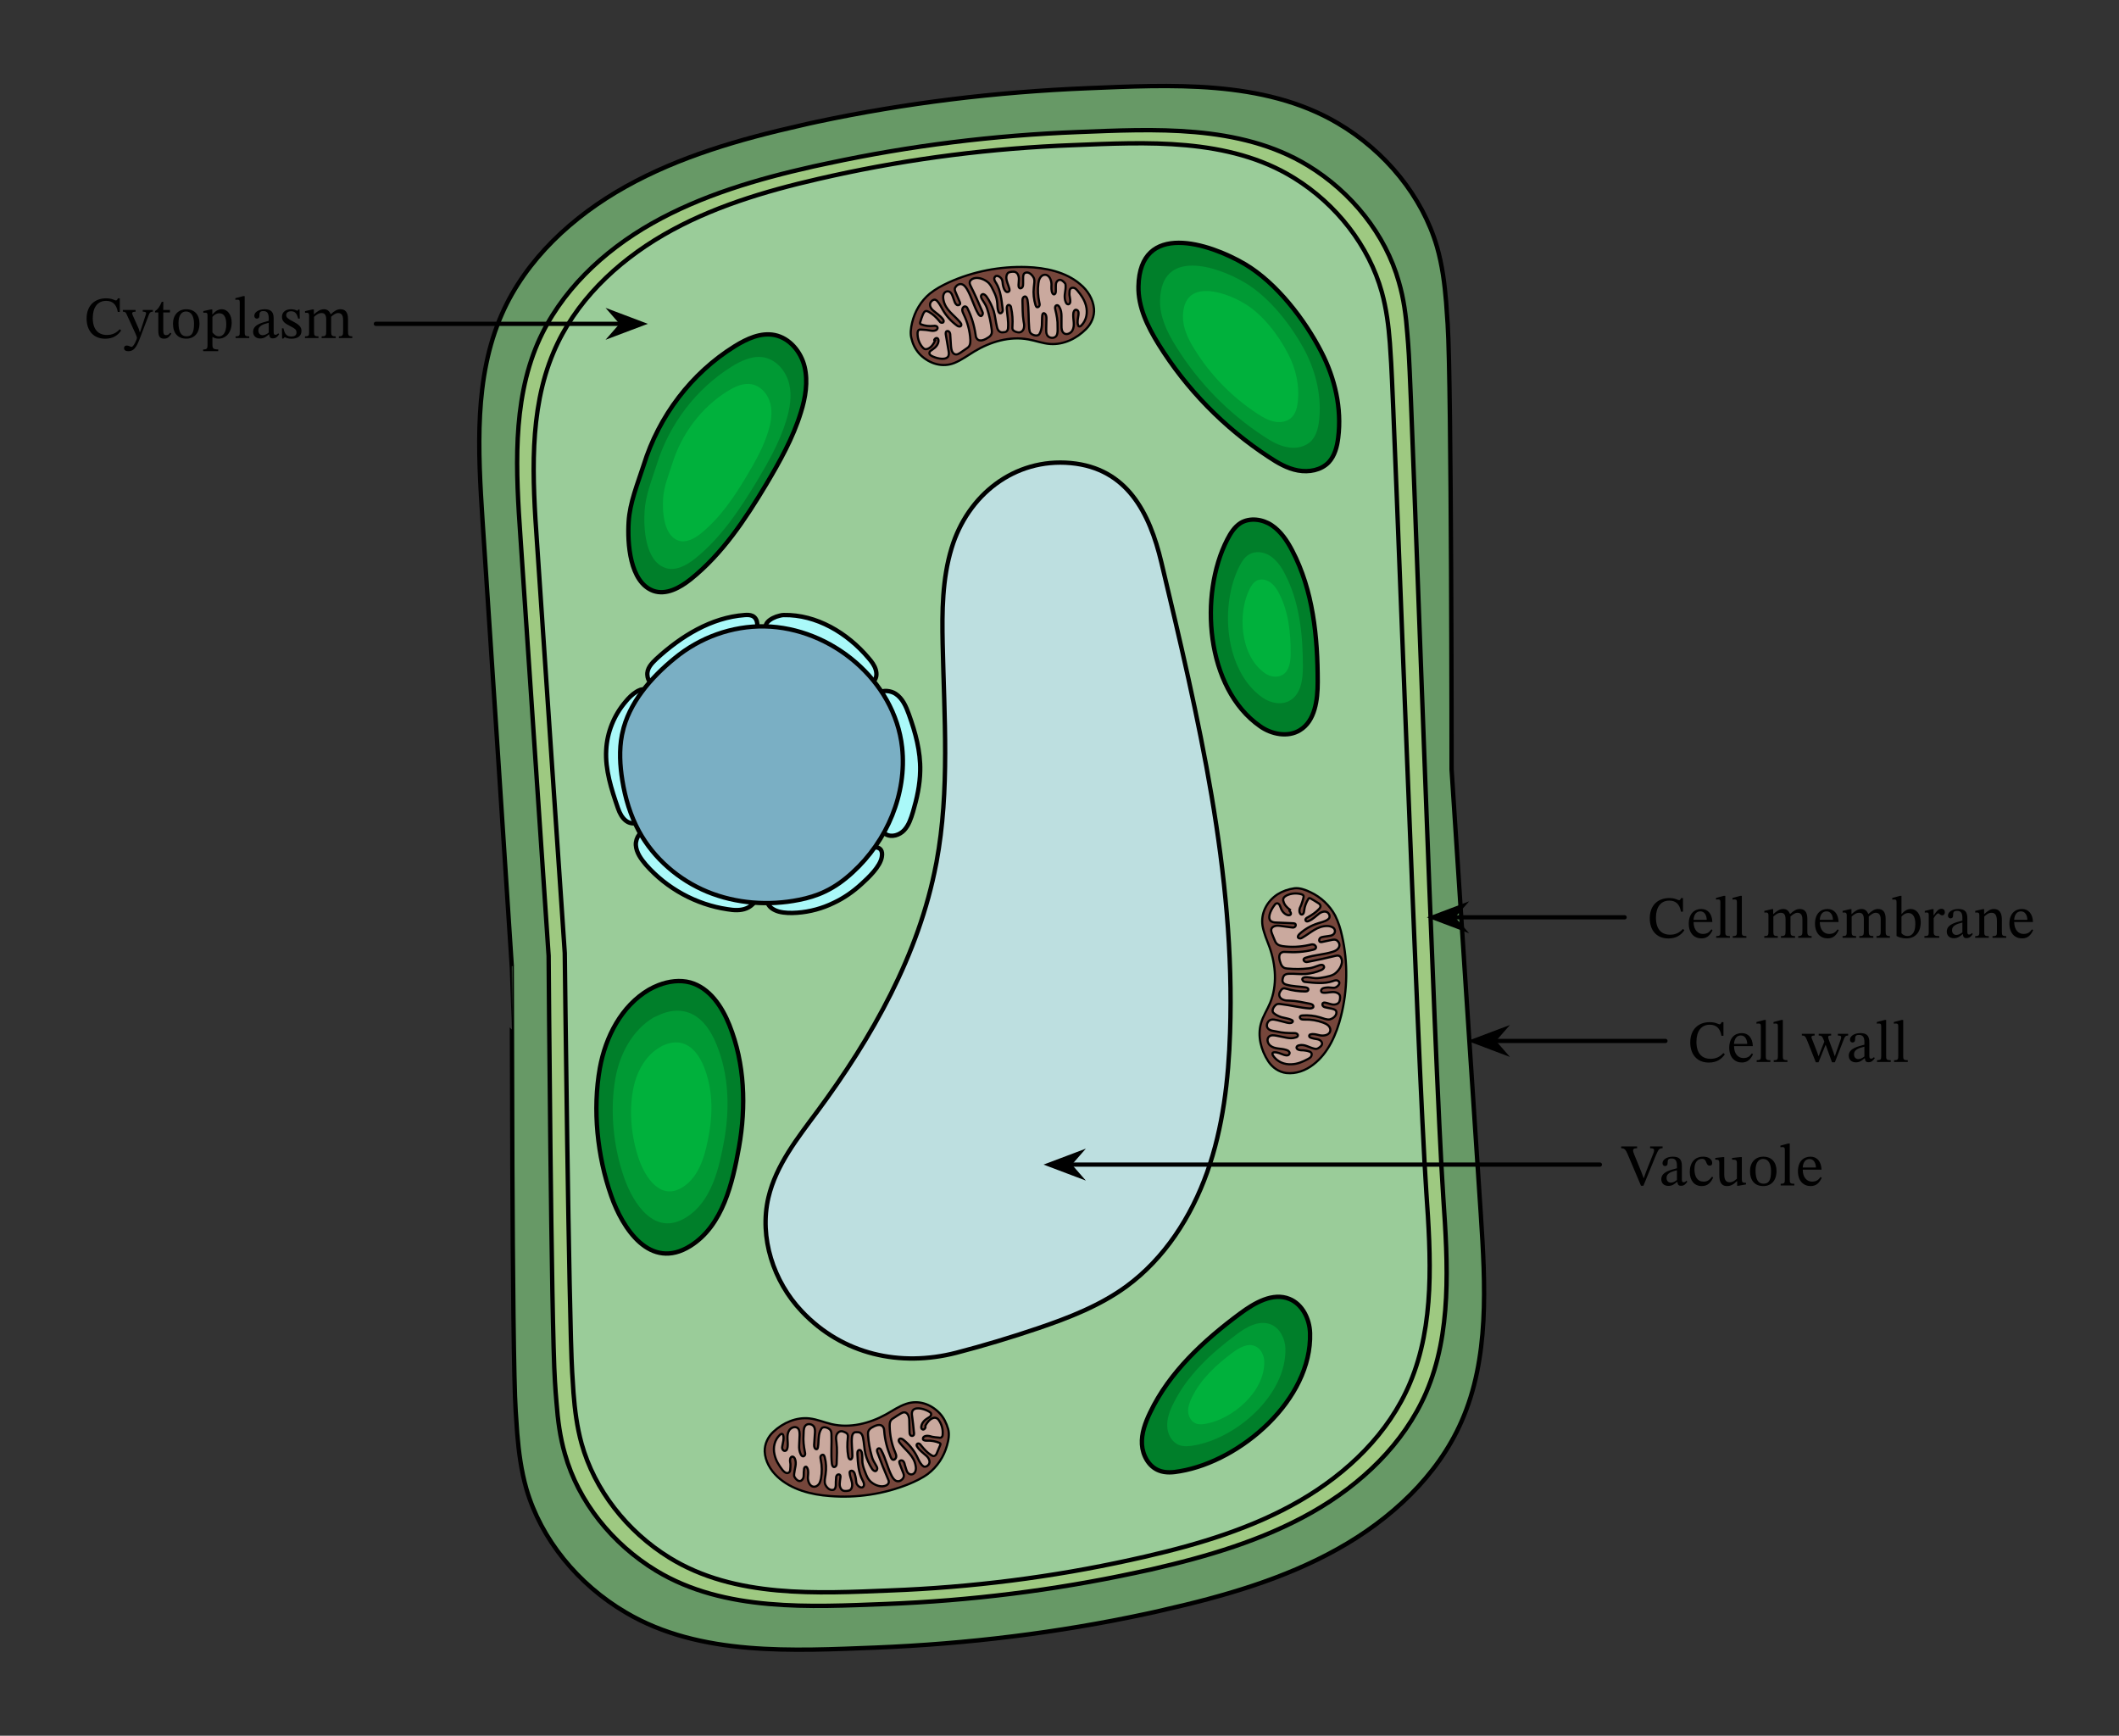 <svg width="530.48" height="434.493" viewBox="0 0 397.86 325.87" class="displayed_equation" xmlns="http://www.w3.org/2000/svg">
  <rect x="0" y="0" width="397.86" height="325.87" fill="#333333" stroke="none"/>
  <defs>
    <clipPath id="svg573184167273tikz_00001a">
      <path d="M 89.531 16 L 279 16 L 279 310 L 89.531 310 Z M 89.531 16" />
    </clipPath>
    <clipPath id="svg573184167273tikz_00001b">
      <path d="M 89.531 15.738 L 279.105 15.738 L 279.105 310.133 L 89.531 310.133 Z M 89.531 15.738" />
    </clipPath>
    <clipPath id="svg573184167273tikz_00001c">
      <path d="M 89.531 15.738 L 279.105 15.738 L 279.105 310.133 L 89.531 310.133 Z M 89.531 15.738" />
    </clipPath>
    <clipPath id="svg573184167273tikz_00001d">
      <path d="M 89.531 15.738 L 279.105 15.738 L 279.105 310.133 L 89.531 310.133 Z M 89.531 15.738" />
    </clipPath>
  </defs>
  <g clip-path="url(#svg573184167273tikz_00001a)">
    <path d="M 96.828 264.953 C 96.91 266.344 97.031 267.738 97.113 269.129 C 97.402 272.609 97.852 276.086 98.836 279.527 C 101.578 288.945 108.496 297.461 117.504 302.742 C 131.465 311.012 149.148 309.906 164.34 309.332 C 181.656 308.637 198.691 306.547 215.23 302.988 C 216.254 302.781 217.277 302.535 218.344 302.289 C 229.766 299.711 241.105 296.438 251.137 290.828 C 261.125 285.258 269.887 277.152 274.391 266.918 C 279.672 255.004 278.895 241.289 278.035 228.023 C 276.234 200.797 274.391 172.914 272.547 144.461 C 272.547 144.461 272.547 71.996 271.812 60.898 C 271.73 59.508 271.605 58.117 271.523 56.727 C 271.238 53.242 270.789 49.766 269.805 46.324 C 267.062 36.906 260.145 28.391 251.137 23.109 C 237.176 14.883 219.488 15.945 204.301 16.559 C 186.98 17.258 169.949 19.344 153.41 22.863 C 152.387 23.07 151.363 23.316 150.297 23.562 C 138.875 26.141 127.535 29.414 117.504 35.023 C 107.516 40.594 98.754 48.699 94.25 58.934 C 88.969 70.848 89.746 84.562 90.605 97.828 C 92.406 125.055 94.25 152.938 96.09 181.391 C 96.133 181.391 96.09 253.855 96.828 264.953 Z M 96.828 264.953" fill="#679966" />
  </g>
  <g clip-path="url(#svg573184167273tikz_00001b)">
    <path d="M 968.281 609.169 C 969.102 595.263 970.312 581.317 971.133 567.411 C 974.023 532.606 978.516 497.841 988.359 463.427 C 1015.781 369.247 1084.961 284.091 1175.039 231.278 C 1314.648 148.583 1491.484 159.637 1643.398 165.38 C 1816.562 172.333 1986.914 193.231 2152.305 228.817 C 2162.539 230.887 2172.773 233.348 2183.438 235.809 C 2297.656 261.591 2411.055 294.325 2511.367 350.419 C 2611.25 406.122 2698.867 487.177 2743.906 589.52 C 2796.719 708.661 2788.945 845.809 2780.352 978.466 C 2762.344 1250.731 2743.906 1529.559 2725.469 1814.091 C 2725.469 1814.091 2725.469 2538.739 2718.125 2649.716 C 2717.305 2663.622 2716.055 2677.528 2715.234 2691.434 C 2712.383 2726.278 2707.891 2761.044 2698.047 2795.458 C 2670.625 2889.637 2601.445 2974.794 2511.367 3027.606 C 2371.758 3109.872 2194.883 3099.247 2043.008 3093.114 C 1869.805 3086.122 1699.492 3065.262 1534.102 3030.067 C 1523.867 3027.997 1513.633 3025.536 1502.969 3023.075 C 1388.75 2997.294 1275.352 2964.559 1175.039 2908.466 C 1075.156 2852.762 987.539 2771.708 942.5 2669.364 C 889.688 2550.223 897.461 2413.075 906.055 2280.419 C 924.062 2008.153 942.5 1729.325 960.898 1444.794 C 961.328 1444.794 960.898 720.145 968.281 609.169 Z M 968.281 609.169" transform="matrix(.1 0 0 -.1 0 325.87)" fill="none" stroke-width="8.188" stroke="#000" stroke-miterlimit="10" />
  </g>
  <path d="M 104.195 259.344 C 104.277 260.652 104.363 261.965 104.484 263.273 C 104.73 266.547 105.141 269.824 106.082 273.02 C 108.578 281.902 114.965 289.887 123.195 294.879 C 136.008 302.66 152.305 301.676 166.266 301.145 C 182.23 300.531 197.91 298.566 213.184 295.289 C 214.125 295.086 215.109 294.879 216.051 294.676 C 226.613 292.262 237.051 289.191 246.305 283.949 C 255.559 278.707 263.582 271.094 267.758 261.473 C 272.59 250.254 271.852 237.359 270.992 224.871 C 269.273 199.281 265.18 76.988 264.523 66.59 C 264.441 65.281 264.359 63.969 264.238 62.66 C 263.992 59.383 263.582 56.109 262.641 52.914 C 260.145 44.031 253.758 36.051 245.527 31.055 C 232.715 23.273 216.418 24.258 202.457 24.789 C 186.488 25.402 170.809 27.367 155.539 30.645 C 154.598 30.848 153.613 31.055 152.672 31.258 C 142.109 33.633 131.668 36.703 122.414 41.945 C 113.164 47.184 105.141 54.801 100.965 64.422 C 96.133 75.641 96.867 88.535 97.73 101.023 C 99.449 126.609 101.207 152.773 103.012 179.465 C 103.012 179.465 103.5 248.902 104.195 259.344 Z M 104.195 259.344" fill="#9ec981" />
  <g clip-path="url(#svg573184167273tikz_00001c)">
    <path d="M 1041.953 665.263 C 1042.773 652.177 1043.633 639.052 1044.844 625.966 C 1047.305 593.231 1051.406 560.458 1060.82 528.505 C 1085.781 439.677 1149.648 359.833 1231.953 309.911 C 1360.078 232.098 1523.047 241.942 1662.656 247.255 C 1822.305 253.387 1979.102 273.036 2131.836 305.809 C 2141.25 307.841 2151.094 309.911 2160.508 311.942 C 2266.133 336.083 2370.508 366.786 2463.047 419.208 C 2555.586 471.63 2635.82 547.763 2677.578 643.973 C 2725.898 756.161 2718.516 885.106 2709.922 1009.989 C 2692.734 1265.888 2651.797 2488.817 2645.234 2592.802 C 2644.414 2605.887 2643.594 2619.012 2642.383 2632.098 C 2639.922 2664.872 2635.82 2697.606 2626.406 2729.559 C 2601.445 2818.387 2537.578 2898.192 2455.273 2948.153 C 2327.148 3025.966 2164.18 3016.122 2024.57 3010.809 C 1864.883 3004.677 1708.086 2985.028 1555.391 2952.255 C 1545.977 2950.223 1536.133 2948.153 1526.719 2946.122 C 1421.094 2922.372 1316.68 2891.669 1224.141 2839.247 C 1131.641 2786.864 1051.406 2710.692 1009.648 2614.481 C 961.328 2502.294 968.672 2373.348 977.305 2248.466 C 994.492 1992.606 1012.07 1730.966 1030.117 1464.052 C 1030.117 1464.052 1035 769.677 1041.953 665.263 Z M 1041.953 665.263" transform="matrix(.1 0 0 -.1 0 325.87)" fill="none" stroke-width="8.188" stroke="#000" stroke-miterlimit="10" />
  </g>
  <path d="M 107.43 257.625 C 107.516 258.891 107.598 260.203 107.676 261.473 C 107.926 264.707 108.332 267.898 109.191 271.012 C 111.605 279.691 117.707 287.512 125.648 292.422 C 137.973 300.078 153.613 299.137 167.082 298.605 C 182.438 298.031 197.543 296.109 212.242 292.875 C 213.145 292.672 214.086 292.465 214.984 292.262 C 225.137 289.926 235.211 286.895 244.094 281.738 C 252.977 276.582 260.758 269.129 264.73 259.672 C 269.395 248.656 268.656 236.008 267.801 223.766 C 266.121 198.668 261.82 78.422 261.207 68.227 C 261.125 66.961 261.043 65.648 260.961 64.379 C 260.715 61.145 260.305 57.949 259.445 54.84 C 257.031 46.16 250.934 38.34 242.988 33.426 C 230.664 25.773 215.023 26.715 201.559 27.246 C 186.203 27.816 171.098 29.742 156.398 32.977 C 155.496 33.184 154.555 33.387 153.652 33.594 C 143.5 35.926 133.43 38.953 124.547 44.113 C 115.66 49.273 107.883 56.727 103.91 66.184 C 99.242 77.195 99.98 89.844 100.84 102.086 C 102.52 127.184 104.277 152.812 106.039 178.934 C 106.039 178.934 106.816 247.43 107.43 257.625 Z M 107.43 257.625" fill="#9acc99" />
  <g clip-path="url(#svg573184167273tikz_00001d)">
    <path d="M 1074.297 682.45 C 1075.156 669.794 1075.977 656.669 1076.758 643.973 C 1079.258 611.63 1083.32 579.716 1091.914 548.583 C 1116.055 461.786 1177.07 383.583 1256.484 334.481 C 1379.727 257.919 1536.133 267.333 1670.82 272.645 C 1824.375 278.387 1975.43 297.606 2122.422 329.95 C 2131.445 331.981 2140.859 334.052 2149.844 336.083 C 2251.367 359.442 2352.109 389.755 2440.938 441.317 C 2529.766 492.88 2607.578 567.411 2647.305 661.981 C 2693.945 772.138 2686.562 898.622 2678.008 1021.044 C 2661.211 1272.02 2618.203 2474.481 2612.07 2576.434 C 2611.25 2589.091 2610.43 2602.216 2609.609 2614.911 C 2607.148 2647.255 2603.047 2679.208 2594.453 2710.302 C 2570.312 2797.098 2509.336 2875.302 2429.883 2924.442 C 2306.641 3000.966 2150.234 2991.552 2015.586 2986.239 C 1862.031 2980.536 1710.977 2961.278 1563.984 2928.934 C 1554.961 2926.864 1545.547 2924.833 1536.523 2922.762 C 1435 2899.442 1334.297 2869.169 1245.469 2817.567 C 1156.602 2765.966 1078.828 2691.434 1039.102 2596.864 C 992.422 2486.747 999.805 2360.262 1008.398 2237.841 C 1025.195 1986.864 1042.773 1730.575 1060.391 1469.364 C 1060.391 1469.364 1068.164 784.403 1074.297 682.45 Z M 1074.297 682.45" transform="matrix(.1 0 0 -.1 0 325.87)" fill="none" stroke-width="8.188" stroke="#000" stroke-miterlimit="10" />
  </g>
  <path d="M 1728.555 2591.981 C 1745.742 2575.575 1769.492 2568.231 1792.031 2577.255 C 1805.117 2582.567 1816.562 2591.161 1828.867 2598.544 C 1859.141 2616.942 1895.625 2627.997 1930.82 2621.434 C 1944.727 2619.012 1958.242 2613.661 1972.148 2612.841 C 1997.148 2611.2 2021.719 2623.114 2039.297 2641.122 C 2049.141 2650.927 2055.273 2664.872 2054.062 2679.208 C 2052.383 2697.216 2042.188 2713.583 2028.242 2725.028 C 2001.211 2748.387 1962.734 2756.161 1927.969 2757.372 C 1877.578 2759.012 1826.836 2749.208 1780.977 2728.309 C 1768.672 2722.567 1756.406 2716.005 1745.742 2707.411 C 1728.984 2693.505 1717.5 2673.856 1712.578 2652.958 C 1710.156 2642.723 1708.516 2631.708 1711.758 2621.864 C 1714.648 2609.989 1720.391 2600.145 1728.555 2591.981 Z M 1728.555 2591.981" transform="matrix(.1 0 0 -.1 0 325.87)" fill="#76463b" stroke-width="4.094" stroke="#000" stroke-miterlimit="10" />
  <path d="M 1754.336 2621.044 C 1754.766 2621.434 1755.156 2622.255 1755.586 2622.684 C 1756.797 2623.895 1758.438 2624.325 1759.688 2623.895 C 1761.719 2623.114 1762.148 2620.614 1762.148 2618.583 C 1761.719 2612.059 1756.797 2606.317 1751.055 2602.645 C 1749.453 2601.395 1747.812 2600.575 1746.562 2599.325 C 1745.352 2598.114 1744.531 2595.653 1745.352 2594.012 C 1746.172 2592.372 1747.812 2591.161 1749.453 2590.341 C 1756.406 2586.669 1772.773 2581.747 1779.336 2588.309 C 1782.188 2591.161 1781.797 2596.083 1780.977 2600.145 C 1779.336 2609.989 1777.695 2619.403 1776.055 2629.247 C 1775.625 2630.887 1775.234 2634.559 1776.484 2636.2 C 1778.086 2637.841 1780.977 2637.411 1782.188 2635.77 C 1783.828 2634.169 1784.258 2631.278 1784.258 2628.817 C 1784.648 2622.684 1785.078 2616.552 1785.469 2609.989 C 1785.898 2605.497 1786.289 2600.575 1788.711 2596.864 C 1792.812 2591.552 1797.773 2592.802 1802.656 2596.083 C 1806.758 2598.934 1810.43 2601.395 1814.531 2604.247 C 1816.562 2605.497 1818.633 2607.137 1819.844 2609.169 C 1821.914 2612.45 1821.914 2616.552 1821.914 2620.614 C 1821.094 2637.411 1816.562 2653.778 1809.219 2668.934 C 1808.008 2671.825 1806.367 2674.677 1806.758 2677.958 C 1807.148 2681.239 1810.039 2684.091 1812.891 2683.27 C 1814.961 2682.88 1816.172 2680.809 1816.992 2678.778 C 1824.375 2663.622 1829.297 2647.255 1831.719 2630.458 C 1832.148 2627.997 1832.148 2625.536 1833.789 2623.505 C 1839.102 2615.302 1850.156 2621.434 1856.289 2625.536 C 1858.75 2627.177 1861.211 2629.637 1862.031 2632.919 C 1862.422 2634.95 1862.422 2637.411 1862.031 2639.872 C 1860.391 2653.387 1857.539 2666.473 1853.438 2679.208 C 1851.406 2685.341 1848.125 2690.223 1844.414 2695.966 C 1843.203 2697.606 1842.383 2699.247 1841.953 2701.278 C 1841.562 2703.348 1842.383 2705.38 1844.414 2706.2 C 1847.305 2707.411 1850.156 2704.559 1852.188 2702.098 C 1857.969 2693.934 1862.422 2684.481 1865.703 2675.106 C 1868.594 2665.262 1869.375 2655.028 1871.875 2644.794 C 1872.656 2641.122 1874.297 2637.411 1877.578 2635.77 C 1879.648 2634.559 1882.109 2634.559 1884.531 2634.95 C 1886.172 2634.95 1888.242 2635.38 1889.453 2636.2 C 1891.914 2637.841 1892.734 2641.122 1892.734 2643.973 C 1893.555 2655.848 1891.094 2667.723 1890.273 2679.598 C 1890.273 2682.45 1890.664 2685.731 1893.555 2686.122 C 1894.766 2686.552 1896.445 2685.341 1897.227 2684.481 C 1898.047 2683.27 1898.477 2682.059 1898.477 2680.809 C 1900.938 2669.364 1901.719 2657.88 1900.938 2646.434 C 1900.938 2644.364 1900.508 2642.333 1901.328 2640.302 C 1902.969 2637.02 1906.641 2635.77 1910.352 2634.95 C 1916.914 2633.348 1921.797 2637.841 1922.617 2643.973 C 1923.438 2648.075 1922.617 2651.747 1921.797 2655.848 C 1919.766 2668.544 1920.156 2681.239 1919.766 2693.934 C 1919.766 2695.536 1919.766 2697.606 1920.586 2699.247 C 1921.406 2700.887 1923.047 2702.098 1924.688 2702.098 C 1927.539 2701.708 1928.359 2698.427 1929.18 2695.966 C 1932.031 2677.958 1930.82 2659.52 1932.461 2641.512 C 1932.852 2638.231 1933.281 2634.95 1935.312 2632.919 C 1938.984 2629.247 1948.438 2626.356 1951.68 2631.708 C 1954.57 2636.591 1955.781 2642.333 1956.211 2648.075 C 1956.602 2654.637 1956.211 2660.77 1956.992 2667.294 C 1957.422 2668.544 1957.812 2670.184 1959.062 2670.575 C 1959.883 2671.005 1961.094 2670.575 1961.914 2669.755 C 1964.805 2667.294 1964.805 2663.192 1964.805 2659.911 C 1964.805 2653.778 1964.375 2648.075 1964.375 2641.903 C 1964.375 2637.841 1963.984 2633.348 1966.016 2629.637 C 1969.297 2623.505 1979.531 2622.255 1983.633 2628.427 C 1986.484 2633.348 1985.664 2639.872 1985.664 2645.614 C 1986.094 2656.239 1984.023 2666.903 1981.562 2677.137 C 1981.172 2678.778 1980.781 2680.419 1981.172 2682.45 C 1981.562 2684.091 1982.812 2685.731 1984.844 2685.731 C 1986.484 2685.731 1988.125 2684.091 1988.945 2682.45 C 1992.227 2677.137 1993.047 2671.005 1993.047 2665.262 C 1993.047 2659.13 1993.047 2652.567 1993.047 2646.434 C 1993.047 2641.903 1993.438 2636.591 1997.148 2633.348 C 2002.031 2629.247 2010.234 2632.489 2013.516 2638.231 C 2018.828 2648.075 2014.336 2659.13 2015.156 2669.364 C 2015.156 2671.005 2015.586 2672.645 2016.367 2674.247 C 2017.188 2675.927 2018.438 2677.137 2020.078 2677.137 C 2022.109 2677.137 2024.141 2675.497 2024.57 2673.856 C 2025.391 2671.825 2024.961 2669.755 2024.961 2667.723 C 2024.141 2661.161 2022.109 2654.637 2024.141 2648.466 C 2024.57 2647.645 2024.961 2646.825 2025.391 2646.005 C 2027.031 2645.184 2029.062 2646.434 2030.312 2647.645 C 2040.117 2657.489 2042.578 2671.825 2038.906 2685.341 C 2036.055 2695.966 2029.883 2704.989 2022.93 2713.153 C 2021.289 2715.223 2019.258 2717.255 2016.797 2718.075 C 2014.336 2718.895 2011.055 2718.505 2009.414 2716.005 C 2008.594 2714.794 2008.203 2713.583 2008.203 2711.942 C 2007.773 2708.231 2007.773 2704.989 2008.594 2701.278 C 2009.023 2698.036 2009.805 2694.716 2009.414 2691.434 C 2009.023 2689.403 2007.773 2687.372 2005.742 2687.372 C 2003.672 2687.372 2002.031 2689.012 2001.211 2691.044 C 1999.18 2695.536 1998.789 2700.497 1999.18 2705.38 C 1999.609 2710.302 2000.82 2715.223 2000.82 2720.106 C 2000.82 2721.786 2000.82 2723.817 2000.43 2725.458 C 2000 2726.669 1998.789 2727.919 1997.539 2729.13 C 1995.508 2731.161 1992.617 2733.622 1989.336 2733.231 C 1986.484 2732.802 1984.453 2730.77 1983.203 2727.919 C 1982.383 2725.458 1982.383 2722.567 1982.383 2719.716 C 1982.383 2717.255 1982.383 2714.794 1982.383 2712.333 C 1982.383 2710.692 1982.383 2709.481 1981.562 2707.841 C 1980.781 2706.63 1979.102 2705.38 1977.891 2706.2 C 1977.07 2706.63 1976.68 2707.411 1976.25 2707.841 C 1973.398 2712.762 1974.219 2719.286 1974.219 2725.028 C 1974.219 2732.411 1970.117 2744.286 1960.273 2742.645 C 1956.992 2742.255 1954.141 2739.364 1952.539 2736.473 C 1950.859 2733.622 1950.039 2729.95 1949.648 2726.669 C 1948.008 2714.794 1948.828 2702.919 1951.289 2691.434 C 1951.68 2689.403 1952.539 2686.942 1951.68 2684.911 C 1950.859 2682.88 1948.828 2681.239 1946.758 2682.059 C 1945.547 2682.88 1944.727 2684.481 1944.336 2685.731 C 1941.055 2696.395 1939.805 2707.841 1941.055 2718.895 C 1941.445 2725.028 1943.516 2732.411 1940.625 2737.723 C 1938.164 2742.255 1933.672 2746.747 1928.359 2747.137 C 1926.719 2747.137 1925.078 2746.747 1923.867 2745.927 C 1920.977 2743.856 1920.977 2739.755 1920.977 2736.473 C 1920.977 2733.231 1920.977 2729.559 1920.977 2726.278 C 1920.977 2724.208 1920.977 2721.786 1919.766 2719.716 C 1918.516 2717.684 1915.664 2716.434 1914.023 2718.075 C 1912.383 2719.286 1912.383 2721.786 1912.383 2723.817 C 1912.383 2725.848 1912.812 2727.919 1912.812 2729.95 C 1913.203 2733.231 1913.203 2736.903 1912.383 2740.184 C 1911.562 2743.466 1909.531 2746.747 1906.25 2747.958 C 1903.398 2749.208 1896.836 2748.387 1893.945 2747.137 C 1890.664 2745.497 1889.453 2741.005 1889.453 2737.723 C 1889.453 2730.341 1893.555 2723.387 1895.195 2716.434 C 1895.625 2714.794 1895.625 2713.153 1894.766 2711.942 C 1893.555 2710.302 1890.664 2709.872 1889.062 2711.122 C 1887.422 2712.333 1886.172 2714.403 1885.391 2716.005 C 1884.141 2718.895 1883.32 2721.786 1882.891 2724.637 C 1882.5 2727.489 1882.5 2730.77 1881.289 2733.622 C 1879.648 2738.153 1870.625 2744.677 1867.344 2737.723 C 1865.703 2734.442 1868.164 2730.341 1870.195 2727.489 C 1878.828 2713.583 1880.469 2695.145 1882.5 2679.208 C 1882.891 2677.137 1882.891 2675.106 1882.109 2673.466 C 1881.289 2671.825 1879.648 2670.184 1877.578 2670.575 C 1875.938 2671.005 1874.727 2673.036 1874.297 2674.677 C 1872.266 2680.809 1873.086 2687.372 1871.875 2693.934 C 1871.055 2700.067 1868.594 2706.2 1865.703 2711.942 C 1863.242 2717.255 1860.82 2722.567 1856.719 2727.098 C 1850.156 2733.622 1837.852 2738.973 1828.438 2736.083 C 1824.375 2734.872 1820.664 2731.981 1820.664 2727.919 C 1820.664 2725.848 1821.484 2723.817 1822.305 2722.177 C 1830.117 2706.63 1837.031 2691.044 1844.023 2674.677 C 1844.844 2673.036 1845.664 2671.005 1845.234 2669.364 C 1844.844 2667.723 1843.594 2665.653 1841.953 2665.262 C 1839.922 2665.262 1838.281 2667.294 1837.031 2668.934 C 1828.438 2683.661 1824.375 2700.887 1815.781 2715.614 C 1813.711 2718.895 1811.25 2722.567 1808.008 2724.208 C 1803.477 2726.669 1798.555 2725.028 1795.312 2721.356 C 1792.031 2717.684 1792.031 2714.794 1794.062 2710.302 C 1796.523 2704.169 1799.375 2698.427 1801.836 2692.294 C 1802.266 2691.044 1803.086 2689.833 1802.656 2688.192 C 1801.836 2685.731 1798.164 2684.911 1796.094 2686.552 C 1794.062 2688.192 1792.812 2690.653 1792.031 2693.114 C 1791.211 2695.966 1789.961 2698.427 1789.141 2701.278 C 1788.359 2703.739 1787.109 2706.63 1785.469 2708.661 C 1781.367 2713.583 1774.414 2712.333 1771.953 2706.63 C 1770.312 2702.919 1770.742 2698.817 1771.523 2695.145 C 1775.234 2676.747 1790.781 2667.723 1802.266 2654.208 C 1803.086 2652.958 1804.297 2651.747 1804.727 2650.536 C 1805.117 2648.895 1805.117 2647.255 1803.906 2646.434 C 1801.836 2644.794 1798.555 2646.005 1796.523 2647.645 C 1785.898 2655.419 1776.875 2665.262 1770.312 2676.747 C 1767.031 2682.45 1764.18 2688.583 1759.688 2693.505 C 1758.438 2694.716 1757.227 2695.536 1756.016 2695.966 C 1753.945 2696.395 1751.914 2695.536 1750.234 2694.325 C 1743.281 2689.012 1746.172 2680.809 1751.914 2675.927 C 1758.047 2670.575 1765.391 2666.083 1770.312 2659.52 C 1771.523 2657.88 1772.383 2655.848 1771.523 2654.208 C 1770.742 2652.567 1768.672 2652.567 1767.031 2652.958 C 1765.391 2653.387 1764.18 2655.028 1763.359 2656.239 C 1758.047 2662.802 1751.484 2668.934 1744.102 2673.036 C 1742.07 2674.247 1740.039 2675.106 1737.969 2674.677 C 1735.508 2673.856 1734.297 2671.395 1733.047 2668.934 C 1731.016 2664.012 1729.375 2659.13 1727.734 2653.778 C 1727.344 2652.958 1727.344 2651.747 1727.734 2650.927 C 1728.164 2650.536 1728.984 2650.106 1729.375 2649.716 C 1736.758 2646.825 1744.531 2646.005 1752.305 2646.825 C 1755.156 2647.255 1758.867 2647.255 1760.078 2644.364 C 1760.898 2642.723 1760.078 2641.122 1758.867 2639.872 C 1757.617 2638.622 1756.016 2638.231 1754.336 2637.841 C 1750.234 2637.02 1746.992 2638.231 1742.891 2638.622 C 1738.789 2639.481 1734.297 2639.481 1729.805 2639.872 C 1728.164 2639.872 1726.094 2640.302 1724.883 2639.052 C 1723.242 2637.841 1723.242 2635.77 1722.812 2634.169 C 1722.422 2624.716 1725.273 2615.302 1731.016 2607.958 C 1732.656 2605.887 1734.297 2604.247 1736.328 2603.427 C 1738.398 2602.645 1740.859 2603.427 1742.891 2604.247 C 1749.023 2607.137 1752.695 2612.841 1755.586 2619.012 C 1753.555 2619.403 1753.945 2620.223 1754.336 2621.044 Z M 1754.336 2621.044" transform="matrix(.1 0 0 -.1 0 325.87)" fill="#caa99e" stroke-width="4.094" stroke="#000" stroke-miterlimit="10" />
  <path d="M 2398.359 1579.481 C 2378.711 1566.395 2366.836 1544.286 2370.508 1520.536 C 2373.008 1506.591 2378.711 1493.505 2383.633 1480.419 C 2395.508 1446.825 2398.359 1408.778 2384.844 1376.005 C 2379.531 1362.919 2371.328 1351.044 2367.656 1337.528 C 2360.703 1313.388 2367.656 1287.177 2381.172 1266.317 C 2388.945 1254.403 2401.211 1245.809 2415.156 1244.169 C 2433.164 1242.138 2451.172 1248.7 2465.508 1259.755 C 2494.141 1281.434 2509.336 1317.059 2517.891 1351.044 C 2530.195 1399.755 2531.016 1451.747 2519.961 1500.888 C 2517.109 1514.403 2513.008 1527.489 2506.875 1539.794 C 2496.602 1559.013 2479.844 1574.598 2460.586 1583.583 C 2451.172 1588.075 2440.547 1592.177 2430.312 1590.966 C 2418.828 1589.325 2408.203 1585.653 2398.359 1579.481 Z M 2398.359 1579.481" transform="matrix(.1 0 0 -.1 0 325.87)" fill="#76463b" stroke-width="4.094" stroke="#000" stroke-miterlimit="10" />
  <path d="M 2421.719 1547.958 C 2422.109 1547.567 2422.539 1547.177 2422.93 1546.317 C 2423.75 1545.106 2424.141 1543.075 2423.359 1541.825 C 2422.109 1540.184 2419.648 1540.184 2417.617 1540.614 C 2411.055 1542.645 2406.562 1548.388 2404.492 1554.911 C 2403.672 1556.552 2403.281 1558.622 2402.031 1560.263 C 2400.82 1561.864 2399.18 1563.114 2397.148 1562.684 C 2395.508 1562.294 2393.867 1561.083 2393.047 1559.442 C 2388.125 1553.309 2379.531 1538.544 2384.844 1530.77 C 2387.305 1527.489 2392.227 1526.669 2396.328 1526.669 C 2406.133 1526.278 2415.977 1525.848 2425.391 1525.458 C 2427.031 1525.458 2431.094 1525.458 2432.344 1523.817 C 2433.555 1522.177 2432.734 1519.325 2430.703 1518.075 C 2428.672 1516.825 2425.781 1517.255 2423.75 1517.684 C 2417.617 1518.505 2411.484 1519.325 2405.312 1520.145 C 2400.82 1520.927 2395.898 1521.356 2391.797 1519.325 C 2385.664 1516.434 2386.094 1511.122 2388.125 1506.2 C 2389.766 1501.708 2391.797 1497.216 2393.438 1493.114 C 2394.297 1490.653 2395.508 1488.583 2397.148 1486.981 C 2400 1484.091 2404.102 1483.27 2407.773 1482.45 C 2424.141 1480.028 2441.367 1480.809 2457.734 1484.52 C 2460.586 1485.302 2463.867 1486.161 2466.719 1485.302 C 2469.609 1484.52 2472.031 1480.809 2470.43 1478.348 C 2469.609 1476.747 2467.148 1475.927 2465.117 1475.497 C 2448.711 1471.395 2431.523 1470.184 2414.766 1471.395 C 2412.305 1471.395 2409.805 1471.825 2407.773 1471.005 C 2398.359 1467.723 2402.461 1455.458 2404.922 1448.895 C 2406.133 1446.005 2408.203 1443.153 2410.664 1441.942 C 2412.695 1440.692 2415.156 1440.692 2417.188 1440.302 C 2430.703 1439.052 2444.219 1439.052 2457.305 1440.692 C 2463.867 1441.513 2469.18 1443.544 2475.742 1446.005 C 2477.812 1446.825 2479.414 1447.255 2481.484 1447.255 C 2483.516 1447.255 2485.586 1446.005 2485.977 1443.973 C 2486.797 1441.122 2483.516 1438.661 2480.664 1437.411 C 2471.25 1433.309 2461.406 1430.888 2451.172 1430.067 C 2440.938 1429.247 2430.703 1430.888 2420.469 1430.458 C 2416.797 1430.458 2412.695 1429.638 2410.664 1426.786 C 2409.023 1424.716 2408.594 1422.255 2408.203 1420.223 C 2407.773 1418.583 2407.773 1416.552 2408.594 1414.911 C 2409.805 1412.059 2412.695 1410.809 2415.547 1409.989 C 2427.031 1406.747 2439.297 1406.747 2450.781 1405.067 C 2453.633 1404.677 2456.914 1403.466 2456.484 1400.575 C 2456.484 1399.364 2455.273 1398.114 2454.062 1397.723 C 2452.812 1397.294 2451.172 1397.294 2449.961 1397.294 C 2438.477 1397.294 2427.031 1398.934 2415.547 1402.216 C 2413.516 1402.645 2411.484 1403.466 2409.805 1403.036 C 2406.133 1402.216 2404.492 1398.544 2402.852 1395.653 C 2400 1389.911 2403.281 1383.778 2409.414 1381.747 C 2413.086 1380.106 2417.188 1380.106 2421.289 1380.106 C 2433.984 1379.716 2446.289 1376.825 2458.945 1374.364 C 2460.586 1373.973 2462.617 1373.544 2463.867 1372.723 C 2465.508 1371.513 2466.328 1369.872 2465.898 1368.231 C 2465.117 1365.77 2461.406 1365.341 2458.945 1365.341 C 2440.938 1366.591 2422.93 1371.513 2404.922 1373.544 C 2401.641 1373.973 2398.359 1374.364 2395.898 1372.333 C 2391.797 1369.442 2386.484 1360.888 2391.406 1356.786 C 2395.508 1353.075 2400.82 1350.653 2406.133 1348.973 C 2412.305 1347.372 2418.828 1346.552 2424.57 1344.091 C 2425.781 1343.661 2427.031 1342.841 2427.422 1341.63 C 2427.422 1340.419 2427.031 1339.598 2426.211 1339.169 C 2423.359 1337.138 2419.258 1337.958 2415.977 1338.739 C 2410.234 1340.419 2404.102 1341.63 2398.359 1343.27 C 2394.297 1344.091 2390.195 1345.302 2386.094 1344.091 C 2379.531 1342.02 2375.859 1332.216 2381.172 1327.294 C 2385.234 1323.192 2392.227 1323.192 2397.539 1321.981 C 2407.773 1319.52 2418.438 1319.091 2429.062 1319.091 C 2430.703 1319.091 2432.734 1319.091 2434.375 1318.309 C 2436.055 1317.45 2437.266 1315.848 2436.836 1314.208 C 2436.445 1312.567 2434.805 1311.317 2432.734 1310.927 C 2427.031 1308.856 2420.898 1309.286 2415.156 1310.497 C 2409.023 1311.747 2402.852 1312.958 2396.719 1314.208 C 2392.227 1315.028 2386.914 1315.848 2383.203 1312.958 C 2377.891 1308.856 2379.531 1300.263 2384.844 1295.77 C 2393.047 1288.817 2404.922 1290.848 2414.766 1287.606 C 2416.367 1287.177 2418.008 1286.356 2419.258 1285.536 C 2420.469 1284.286 2421.719 1282.645 2421.289 1281.044 C 2420.898 1278.973 2418.828 1277.333 2417.188 1277.333 C 2415.156 1276.942 2413.086 1277.763 2411.055 1278.153 C 2404.922 1280.223 2398.789 1283.505 2392.227 1283.075 C 2391.406 1283.075 2390.195 1282.645 2389.766 1282.255 C 2388.555 1281.044 2389.336 1278.583 2390.195 1276.942 C 2397.969 1265.067 2411.484 1259.755 2424.961 1260.575 C 2436.055 1260.966 2445.859 1265.067 2455.664 1270.38 C 2458.125 1271.591 2460.586 1273.231 2461.836 1275.302 C 2463.047 1277.763 2463.477 1281.044 2461.406 1282.645 C 2460.586 1283.895 2458.945 1284.286 2457.734 1284.716 C 2454.453 1285.927 2450.781 1286.356 2447.5 1286.747 C 2444.219 1286.747 2440.938 1286.747 2437.656 1287.997 C 2435.625 1288.817 2433.984 1290.458 2434.375 1292.489 C 2434.805 1294.559 2436.836 1295.77 2438.906 1296.161 C 2443.828 1297.411 2448.711 1296.591 2453.242 1294.95 C 2457.734 1293.309 2462.227 1291.278 2467.148 1290.028 C 2468.789 1289.638 2470.43 1289.208 2472.461 1289.638 C 2474.102 1290.028 2475.352 1290.848 2476.562 1291.669 C 2479.023 1293.309 2481.875 1295.77 2482.305 1298.622 C 2482.695 1301.513 2480.664 1303.973 2478.594 1305.614 C 2476.133 1307.216 2473.281 1307.645 2470.82 1308.075 C 2468.398 1308.466 2465.898 1308.856 2463.477 1309.677 C 2461.836 1310.106 2460.586 1310.497 2459.375 1311.317 C 2458.125 1312.138 2457.734 1314.208 2458.555 1315.419 C 2458.945 1316.239 2459.766 1316.669 2460.586 1316.669 C 2466.328 1318.309 2472.031 1316.239 2477.812 1315.028 C 2485.156 1313.388 2497.422 1315.028 2497.852 1324.833 C 2497.852 1328.114 2496.211 1331.395 2493.359 1333.856 C 2490.898 1335.888 2487.617 1337.528 2484.336 1338.739 C 2473.281 1342.841 2461.406 1344.872 2449.531 1344.481 C 2447.5 1344.481 2445.039 1344.481 2443.008 1345.302 C 2440.938 1346.552 2439.727 1348.973 2441.367 1350.653 C 2442.188 1351.864 2444.219 1352.255 2445.43 1352.255 C 2456.484 1353.075 2467.969 1351.864 2478.594 1348.583 C 2484.336 1346.942 2491.289 1343.661 2497.031 1344.872 C 2501.953 1346.122 2507.266 1349.833 2508.906 1355.145 C 2509.336 1356.786 2509.336 1358.427 2508.906 1360.028 C 2507.656 1363.309 2503.594 1364.13 2500.312 1364.989 C 2497.031 1365.77 2493.75 1366.161 2490.469 1367.02 C 2488.438 1367.411 2485.977 1367.841 2484.336 1369.442 C 2482.695 1371.122 2482.305 1373.973 2483.945 1375.614 C 2485.586 1376.825 2488.047 1376.395 2489.648 1376.005 C 2491.719 1375.614 2493.75 1374.794 2495.391 1374.364 C 2498.672 1373.544 2501.953 1372.333 2505.625 1372.723 C 2509.336 1373.153 2512.578 1374.364 2514.219 1377.255 C 2515.859 1379.716 2516.68 1386.239 2515.859 1389.13 C 2515.039 1392.802 2510.938 1394.833 2507.656 1395.653 C 2500.312 1397.294 2492.969 1394.442 2485.586 1394.833 C 2483.945 1394.833 2482.305 1395.263 2481.484 1396.083 C 2479.844 1397.723 2480.234 1400.184 2481.875 1401.786 C 2483.516 1403.466 2485.586 1403.856 2487.617 1404.247 C 2490.469 1404.677 2493.359 1405.067 2496.602 1404.677 C 2499.492 1404.677 2502.773 1403.856 2505.625 1404.247 C 2510.547 1405.067 2518.711 1412.45 2512.578 1416.942 C 2509.727 1419.403 2505.234 1417.763 2501.953 1416.552 C 2486.797 1411.239 2467.969 1413.27 2452.422 1414.911 C 2450.352 1414.911 2448.32 1415.302 2447.109 1416.552 C 2445.859 1417.763 2444.648 1419.833 2445.43 1421.473 C 2446.289 1423.114 2448.32 1423.505 2449.961 1423.934 C 2456.484 1424.716 2462.617 1422.684 2469.18 1422.255 C 2475.742 1421.864 2481.875 1423.114 2488.438 1424.325 C 2494.141 1425.536 2499.883 1426.786 2504.805 1429.638 C 2512.578 1434.559 2520.391 1445.614 2519.57 1455.028 C 2519.141 1459.13 2517.109 1463.622 2513.008 1464.442 C 2510.938 1464.872 2508.906 1464.442 2507.266 1464.052 C 2490.469 1459.95 2473.711 1456.278 2456.484 1452.997 C 2454.453 1452.567 2452.812 1452.177 2450.781 1452.997 C 2449.141 1453.388 2447.5 1455.458 2447.5 1457.098 C 2447.891 1459.13 2449.961 1460.341 2451.992 1460.77 C 2468.398 1466.083 2485.977 1466.513 2502.344 1471.825 C 2506.055 1473.036 2510.156 1474.677 2512.578 1477.958 C 2515.859 1482.059 2515.469 1486.981 2512.578 1490.653 C 2509.727 1494.325 2506.875 1495.145 2501.953 1494.325 C 2495.391 1493.114 2489.258 1491.473 2482.695 1490.263 C 2481.484 1489.833 2479.844 1489.833 2478.594 1490.263 C 2476.133 1491.473 2476.562 1495.145 2478.203 1497.216 C 2480.234 1499.247 2482.695 1499.638 2485.586 1500.067 C 2488.438 1500.497 2491.289 1500.888 2494.141 1501.317 C 2497.031 1501.708 2499.883 1502.138 2501.953 1503.348 C 2507.656 1506.591 2508.086 1513.583 2502.773 1517.255 C 2499.492 1519.325 2495.391 1520.145 2491.719 1520.145 C 2472.852 1520.145 2460.586 1507.02 2445.43 1498.427 C 2444.219 1497.606 2442.578 1496.786 2441.367 1496.786 C 2439.727 1496.786 2438.086 1497.216 2437.266 1498.427 C 2436.055 1500.888 2438.086 1503.348 2440.117 1505.38 C 2449.961 1514.403 2461.406 1520.927 2474.102 1525.028 C 2480.234 1527.098 2487.188 1528.309 2492.539 1532.02 C 2493.75 1532.802 2495 1534.052 2495.82 1535.263 C 2496.602 1537.333 2496.602 1539.364 2495.82 1541.395 C 2492.109 1549.598 2483.516 1547.958 2477.383 1543.895 C 2470.82 1538.973 2465.117 1532.802 2457.305 1529.559 C 2455.664 1528.739 2453.242 1528.309 2451.992 1529.559 C 2450.781 1530.77 2450.781 1532.802 2451.992 1534.052 C 2452.812 1535.263 2454.453 1536.083 2456.094 1536.903 C 2463.477 1541.005 2470.82 1545.927 2476.562 1552.059 C 2478.203 1553.7 2479.414 1555.731 2479.414 1557.802 C 2479.023 1560.263 2476.953 1562.294 2474.531 1563.544 C 2470 1566.395 2465.508 1569.247 2461.016 1571.708 C 2460.195 1572.138 2459.375 1572.528 2458.125 1572.528 C 2457.305 1572.138 2456.914 1571.708 2456.484 1570.888 C 2452.422 1564.364 2449.531 1556.981 2448.711 1549.208 C 2448.32 1546.317 2447.891 1542.645 2445.039 1541.825 C 2443.398 1541.395 2441.758 1542.216 2440.938 1543.895 C 2440.117 1545.106 2439.727 1547.177 2439.727 1548.778 C 2439.727 1552.88 2441.367 1556.161 2443.008 1559.442 C 2444.648 1563.544 2445.859 1567.645 2447.109 1572.138 C 2447.5 1573.778 2447.891 1575.809 2447.5 1577.059 C 2446.68 1578.661 2444.648 1579.481 2443.008 1579.872 C 2433.984 1582.372 2424.141 1581.552 2415.547 1577.45 C 2413.516 1576.2 2411.484 1574.989 2410.234 1572.958 C 2409.023 1570.888 2409.023 1568.466 2409.805 1566.395 C 2411.484 1559.833 2416.367 1554.911 2421.719 1550.848 C 2420.078 1549.208 2420.898 1548.778 2421.719 1547.958 Z M 2421.719 1547.958" transform="matrix(.1 0 0 -.1 0 325.87)" fill="#caa99e" stroke-width="4.094" stroke="#000" stroke-miterlimit="10" />
  <path d="M 1764.18 605.497 C 1747.812 622.684 1724.453 630.888 1701.523 623.075 C 1688.008 618.583 1676.133 610.419 1663.867 603.466 C 1632.773 586.239 1595.898 576.825 1561.094 585.028 C 1547.188 588.309 1534.102 594.013 1520.156 595.653 C 1495.195 598.544 1470.195 587.489 1452.188 570.692 C 1441.953 561.278 1435.43 547.763 1435.82 533.466 C 1436.641 515.419 1446.484 498.661 1459.57 486.356 C 1485.781 461.786 1523.438 452.372 1558.242 449.911 C 1608.594 445.809 1659.766 453.622 1706.445 472.411 C 1719.141 477.762 1731.445 483.505 1742.461 491.669 C 1759.688 504.794 1772.383 524.013 1778.086 544.911 C 1780.977 554.716 1783.008 566.2 1780.156 576.005 C 1776.875 587.059 1771.953 597.294 1764.18 605.497 Z M 1764.18 605.497" transform="matrix(.1 0 0 -.1 0 325.87)" fill="#76463b" stroke-width="4.094" stroke="#000" stroke-miterlimit="10" />
  <path d="M 1737.148 577.645 C 1736.758 577.255 1736.328 576.434 1735.938 576.005 C 1734.727 574.794 1733.047 574.364 1731.836 575.184 C 1729.805 576.005 1729.375 578.466 1729.805 580.536 C 1730.625 587.059 1735.938 592.802 1741.641 596.083 C 1743.281 596.903 1744.961 598.114 1746.562 599.364 C 1747.812 600.575 1748.633 602.645 1748.203 604.677 C 1747.812 606.317 1745.742 607.528 1744.531 608.348 C 1737.969 612.45 1721.602 618.192 1714.648 611.63 C 1711.758 608.778 1711.758 603.856 1712.578 599.755 C 1713.828 589.95 1715.039 580.536 1715.859 570.692 C 1716.289 569.052 1716.68 564.989 1715.039 563.739 C 1713.438 562.098 1710.547 562.919 1709.336 564.13 C 1707.695 566.2 1707.695 568.661 1707.695 571.122 C 1707.695 577.255 1707.266 583.388 1707.266 589.95 C 1707.266 594.442 1706.875 599.364 1704.414 603.036 C 1700.703 608.778 1695.391 607.528 1690.898 604.677 C 1686.797 602.216 1682.695 599.755 1678.633 596.903 C 1676.562 595.653 1674.531 594.442 1672.891 592.411 C 1670.43 589.13 1670.43 585.028 1670.43 580.927 C 1670.82 564.13 1674.102 547.372 1680.664 532.216 C 1681.875 529.364 1683.125 526.473 1682.695 523.192 C 1682.305 520.341 1679.023 517.059 1676.133 518.27 C 1674.102 519.13 1673.281 521.161 1672.461 522.802 C 1665.938 538.348 1661.406 555.145 1660.195 571.942 C 1660.195 574.364 1659.766 576.825 1658.555 578.895 C 1653.633 587.489 1642.148 581.747 1636.055 578.075 C 1633.594 576.434 1631.094 573.973 1630.312 571.122 C 1629.492 569.052 1629.883 566.591 1629.883 564.13 C 1630.703 550.653 1633.164 537.528 1636.875 524.442 C 1638.477 517.88 1641.758 512.958 1645.039 507.216 C 1645.859 505.614 1647.109 503.544 1647.109 501.903 C 1647.109 499.872 1646.25 497.841 1644.648 496.981 C 1641.758 495.77 1638.906 498.661 1637.266 501.083 C 1631.953 509.677 1627.422 519.13 1624.961 528.934 C 1622.539 539.169 1622.539 549.403 1620.469 559.208 C 1619.648 562.919 1618.438 566.591 1615.156 568.661 C 1613.125 569.872 1610.625 569.872 1608.203 569.872 C 1606.562 569.872 1604.492 569.872 1603.281 568.661 C 1600.82 567.02 1600 563.739 1599.609 560.888 C 1598.398 548.973 1600.43 537.138 1600.43 525.263 C 1600.43 522.372 1599.609 519.13 1597.148 518.7 C 1595.898 518.7 1594.297 519.52 1593.867 520.731 C 1593.047 521.981 1593.047 523.192 1592.617 524.833 C 1590.586 536.317 1590.586 547.763 1591.836 559.208 C 1592.227 561.278 1592.227 563.309 1591.406 565.38 C 1590.195 568.661 1586.094 569.872 1582.812 571.122 C 1576.68 573.153 1571.328 568.661 1570.117 562.489 C 1569.297 558.427 1570.117 554.716 1570.547 550.653 C 1572.148 537.958 1571.328 525.263 1570.938 512.567 C 1570.938 510.927 1570.938 508.895 1570.117 507.216 C 1569.297 505.614 1567.656 504.364 1566.016 504.364 C 1563.164 504.794 1562.344 508.036 1561.914 510.927 C 1559.883 528.934 1561.914 547.372 1561.094 565.38 C 1561.094 568.661 1560.703 571.942 1558.672 574.364 C 1555.391 578.075 1545.547 581.747 1542.305 576.434 C 1538.984 571.513 1537.773 566.2 1537.344 560.458 C 1536.523 553.895 1536.953 547.763 1535.703 541.2 C 1535.312 539.989 1534.922 538.348 1533.672 537.958 C 1532.852 537.528 1531.641 538.348 1530.82 538.739 C 1528.359 541.2 1528.359 545.302 1528.789 548.973 C 1529.18 555.145 1529.57 560.888 1530 567.02 C 1530.391 571.122 1530.391 575.614 1528.789 579.286 C 1525.898 585.419 1515.664 587.489 1511.562 581.317 C 1508.281 576.434 1509.102 569.872 1508.711 564.559 C 1507.891 553.895 1509.102 543.27 1511.172 533.036 C 1511.562 531.395 1511.953 529.364 1511.562 527.684 C 1511.172 526.083 1509.531 524.442 1507.891 524.442 C 1506.25 524.442 1504.609 526.083 1503.789 527.684 C 1500.938 533.036 1500.117 539.169 1500.508 545.302 C 1500.938 551.473 1500.938 557.997 1501.328 564.13 C 1501.328 568.661 1501.328 573.973 1498.047 577.255 C 1493.164 581.747 1484.961 578.466 1481.68 573.153 C 1475.977 563.739 1480.039 552.684 1478.828 542.45 C 1478.398 540.809 1478.398 539.169 1477.578 537.528 C 1476.758 535.888 1475.156 534.677 1473.477 534.677 C 1471.445 534.677 1469.805 536.317 1468.984 538.348 C 1468.164 540.419 1468.594 542.45 1468.984 544.481 C 1470.195 551.044 1472.266 557.606 1470.625 563.739 C 1470.195 564.559 1470.195 565.38 1469.414 566.2 C 1467.773 567.411 1465.703 566.2 1464.492 564.989 C 1454.258 555.536 1450.977 541.2 1454.258 527.684 C 1456.719 516.669 1462.422 507.645 1468.984 499.052 C 1470.625 496.981 1472.695 494.95 1475.156 493.739 C 1477.578 492.489 1480.859 492.88 1482.5 495.38 C 1483.32 496.591 1483.711 497.841 1483.711 499.442 C 1484.141 503.153 1484.141 506.434 1484.141 510.106 C 1483.711 513.388 1482.891 516.669 1483.711 519.95 C 1484.141 521.981 1485.781 524.013 1487.812 524.013 C 1489.883 524.013 1491.484 521.981 1492.344 520.341 C 1494.375 515.848 1494.375 510.927 1493.555 506.005 C 1492.734 501.083 1491.484 496.161 1491.094 491.669 C 1491.094 490.028 1490.664 487.997 1491.484 486.356 C 1491.914 485.145 1493.164 483.895 1493.945 482.645 C 1496.016 480.223 1498.867 477.762 1501.719 478.153 C 1504.609 478.153 1506.641 480.614 1507.891 483.075 C 1509.102 485.536 1509.102 488.427 1509.102 491.278 C 1509.102 493.739 1509.102 496.161 1509.531 498.661 C 1509.531 500.262 1509.531 501.512 1510.352 503.153 C 1511.172 504.794 1512.812 505.184 1514.023 504.794 C 1514.844 504.364 1515.234 503.544 1515.664 502.723 C 1518.516 497.411 1517.305 491.278 1516.914 485.536 C 1516.484 478.153 1520.156 466.278 1530 467.528 C 1533.242 467.919 1536.133 470.38 1538.203 473.27 C 1539.805 476.122 1540.625 479.403 1541.445 482.645 C 1543.516 494.559 1543.516 506.434 1541.055 517.88 C 1540.625 519.95 1540.234 522.372 1540.625 524.442 C 1541.445 526.473 1543.906 528.114 1545.977 527.294 C 1547.188 526.473 1548.008 524.833 1548.438 523.192 C 1551.289 512.567 1551.68 501.083 1550.039 490.028 C 1549.258 483.895 1547.188 476.942 1549.648 471.2 C 1551.68 466.708 1556.211 461.786 1561.523 461.356 C 1563.164 461.356 1564.805 461.356 1566.016 462.177 C 1568.867 464.247 1569.297 467.919 1569.297 471.63 C 1569.297 474.911 1569.297 478.583 1569.727 481.864 C 1569.727 483.895 1569.727 486.356 1570.938 488.427 C 1572.148 490.458 1575.039 491.278 1576.68 490.028 C 1578.281 488.817 1578.281 486.356 1577.891 484.325 C 1577.461 482.255 1577.461 480.223 1577.07 478.153 C 1576.68 474.911 1576.25 471.2 1577.07 467.919 C 1577.891 464.637 1579.961 461.356 1582.812 460.145 C 1585.664 458.934 1591.836 459.325 1595.078 460.575 C 1598.398 462.177 1600 466.278 1600 469.989 C 1600.43 477.372 1596.328 484.325 1595.508 491.669 C 1595.078 493.309 1595.078 494.95 1595.898 496.161 C 1597.148 497.841 1600 497.841 1601.641 496.591 C 1603.281 495.38 1604.492 493.309 1604.922 491.278 C 1605.742 488.427 1606.562 485.536 1606.953 482.645 C 1607.383 479.794 1607.383 476.512 1608.203 473.661 C 1609.844 468.739 1618.438 462.177 1621.719 468.739 C 1623.359 472.02 1621.289 476.122 1619.648 479.403 C 1611.875 493.309 1610.625 512.138 1609.844 528.114 C 1609.844 530.184 1609.844 532.216 1610.234 533.856 C 1611.055 535.497 1613.125 537.138 1614.727 536.317 C 1616.367 535.888 1617.188 533.856 1618.008 532.216 C 1619.648 526.083 1618.828 519.13 1619.258 512.958 C 1620.078 506.434 1622.109 500.692 1624.57 494.559 C 1626.602 489.208 1628.672 483.505 1632.773 478.973 C 1638.906 472.02 1651.172 466.278 1660.586 468.739 C 1664.688 469.559 1668.789 472.411 1668.789 476.512 C 1668.789 478.583 1667.969 480.614 1667.148 482.255 C 1660.195 498.231 1654.062 514.169 1647.891 530.575 C 1647.109 532.216 1646.68 534.247 1646.68 535.888 C 1646.68 537.528 1648.32 539.559 1650.352 539.559 C 1652.383 539.559 1654.062 537.528 1654.883 535.497 C 1663.047 520.341 1666.328 503.153 1674.102 487.997 C 1676.133 484.325 1678.203 481.044 1681.484 478.973 C 1685.977 476.512 1690.469 477.762 1694.141 481.434 C 1697.422 485.145 1697.852 487.997 1696.211 492.489 C 1693.789 498.661 1691.289 504.794 1689.258 510.497 C 1688.867 511.747 1688.438 513.388 1688.438 514.598 C 1689.258 517.059 1692.969 517.45 1695 516.239 C 1697.031 514.598 1698.242 512.138 1698.672 509.286 C 1699.492 506.434 1700.312 503.544 1701.133 501.083 C 1701.953 498.661 1702.773 495.77 1704.414 493.739 C 1708.516 488.817 1715.469 489.637 1718.32 495.38 C 1719.961 499.052 1719.961 503.153 1719.141 506.825 C 1716.289 525.263 1701.133 535.067 1690.078 548.973 C 1689.258 550.223 1688.008 551.473 1687.617 553.075 C 1687.188 554.716 1687.617 556.356 1688.867 557.177 C 1690.898 558.817 1694.141 557.177 1696.211 555.536 C 1706.445 547.372 1715.039 537.138 1721.172 525.263 C 1724.062 519.52 1726.523 512.958 1731.016 508.036 C 1732.227 506.825 1733.477 506.005 1734.727 505.184 C 1736.758 504.794 1738.789 505.184 1740.859 506.434 C 1748.203 511.317 1745.352 519.52 1740.039 524.833 C 1733.867 530.575 1726.914 535.067 1722.422 542.02 C 1721.172 543.661 1720.391 545.731 1721.602 547.372 C 1722.422 548.583 1724.453 548.973 1726.094 548.192 C 1727.734 547.372 1728.555 546.122 1729.805 544.481 C 1735.117 537.958 1740.859 531.395 1748.203 526.903 C 1750.234 525.653 1752.305 524.442 1754.336 525.263 C 1756.797 526.083 1758.438 528.505 1759.258 530.966 C 1761.328 535.888 1763.359 540.809 1765.391 545.731 C 1765.82 546.552 1766.211 547.763 1765.391 548.583 C 1765 548.973 1764.18 549.403 1763.789 549.794 C 1756.797 552.684 1748.633 554.325 1740.859 553.895 C 1737.969 553.895 1734.297 553.895 1733.047 556.356 C 1732.656 557.997 1733.047 559.638 1734.297 560.888 C 1735.508 562.098 1737.148 562.489 1738.789 562.919 C 1742.891 563.309 1746.172 562.489 1749.844 561.278 C 1753.945 560.458 1758.438 560.028 1762.969 559.638 C 1764.609 559.208 1766.641 559.208 1767.852 560.458 C 1769.492 561.708 1769.922 563.739 1769.922 565.38 C 1770.742 574.794 1768.281 584.208 1762.969 591.981 C 1761.719 594.013 1760.078 595.653 1757.617 596.513 C 1755.586 597.294 1753.125 596.903 1751.055 596.083 C 1744.961 593.622 1740.859 587.88 1737.578 582.177 C 1737.969 579.286 1737.578 578.466 1737.148 577.645 Z M 1737.148 577.645" transform="matrix(.1 0 0 -.1 0 325.87)" fill="#caa99e" stroke-width="4.094" stroke="#000" stroke-miterlimit="10" />
  <path d="M 1757.617 1636.395 C 1758.047 1637.645 1758.047 1639.286 1758.438 1640.497 C 1783.438 1775.184 1772.773 1913.153 1769.922 2050.302 C 1768.672 2110.497 1769.102 2171.903 1786.719 2229.637 C 1816.562 2328.739 1904.219 2399.169 2010.625 2389.325 C 2116.289 2379.481 2158.438 2295.966 2180.547 2203.036 C 2249.766 1912.763 2319.766 1618.388 2309.531 1320.302 C 2306.641 1231.513 2296.406 1141.825 2266.523 1057.88 C 2236.641 973.973 2186.289 895.77 2114.648 843.348 C 2065.117 807.333 2007.383 784.833 1949.648 765.184 C 1898.867 747.958 1847.305 732.411 1795.312 718.895 C 1690.469 691.903 1582.383 715.223 1505.43 796.708 C 1452.188 852.802 1425.195 935.067 1442.773 1010.419 C 1457.109 1071.395 1497.656 1122.177 1534.922 1172.528 C 1637.656 1311.317 1725.273 1466.513 1757.617 1636.395 Z M 1757.617 1636.395" transform="matrix(.1 0 0 -.1 0 325.87)" fill="#bddfe0" stroke-width="8.188" stroke="#000" stroke-miterlimit="10" />
  <path d="M 2512.578 2436.825 C 2510.547 2420.028 2506.055 2402.802 2494.57 2390.536 C 2480.234 2375.809 2457.734 2371.708 2437.266 2375.38 C 2416.797 2379.052 2398.789 2389.716 2381.562 2401.2 C 2298.477 2455.653 2227.617 2528.114 2175.234 2612.45 C 2154.766 2645.614 2136.758 2682.059 2137.578 2720.966 C 2140.039 2843.778 2269.805 2802.411 2336.953 2763.114 C 2396.719 2727.919 2449.961 2658.309 2481.055 2597.723 C 2506.445 2548.583 2519.57 2492.059 2512.578 2436.825 Z M 2512.578 2436.825" transform="matrix(.1 0 0 -.1 0 325.87)" fill="#007f2a" stroke-width="8.188" stroke="#000" stroke-miterlimit="10" />
  <path d="M 247.656 79.078 C 247.492 80.43 247.125 81.777 246.223 82.762 C 245.078 83.949 243.273 84.277 241.68 83.949 C 240.082 83.664 238.609 82.805 237.258 81.902 C 230.625 77.562 224.977 71.789 220.801 65.035 C 219.16 62.414 217.73 59.469 217.809 56.398 C 218.016 46.609 228.371 49.887 233.695 53.039 C 238.484 55.863 242.703 61.391 245.199 66.223 C 247.164 70.152 248.188 74.656 247.656 79.078 Z M 247.656 79.078" fill="#009a34" />
  <path d="M 243.645 75.641 C 243.52 76.578 243.273 77.602 242.578 78.301 C 241.762 79.16 240.449 79.406 239.305 79.16 C 238.156 78.953 237.094 78.34 236.109 77.688 C 231.32 74.574 227.266 70.398 224.277 65.566 C 223.09 63.684 222.066 61.555 222.109 59.344 C 222.23 52.301 229.723 54.637 233.57 56.93 C 237.012 58.934 240.082 62.945 241.844 66.426 C 243.316 69.211 244.055 72.445 243.645 75.641 Z M 243.645 75.641" fill="#00b13c" />
  <path d="M 1379.727 2608.778 C 1402.266 2622.684 1428.438 2634.95 1454.648 2629.637 C 1482.891 2623.895 1504.219 2597.723 1510.742 2569.872 C 1517.305 2542.02 1512.383 2512.137 1503.789 2484.716 C 1489.062 2436.395 1464.062 2392.177 1438.281 2348.778 C 1398.984 2283.27 1356.016 2218.583 1296.641 2171.083 C 1276.562 2155.145 1250.781 2140.809 1226.602 2149.403 C 1181.992 2165.77 1177.891 2239.872 1180.352 2278.778 C 1182.383 2315.223 1197.539 2351.239 1208.594 2385.614 C 1236.875 2476.942 1297.852 2557.997 1379.727 2608.778 Z M 1379.727 2608.778" transform="matrix(.1 0 0 -.1 0 325.87)" fill="#007f2a" stroke-width="8.188" stroke="#000" stroke-miterlimit="10" />
  <path d="M 137.359 68.84 C 139.203 67.695 141.371 66.672 143.543 67.121 C 145.875 67.613 147.598 69.742 148.168 72.035 C 148.742 74.328 148.289 76.785 147.598 79.035 C 146.367 83.008 144.32 86.652 142.191 90.215 C 138.957 95.578 135.434 100.898 130.562 104.828 C 128.926 106.141 126.797 107.328 124.832 106.59 C 121.148 105.238 120.82 99.18 121.023 95.988 C 121.188 92.996 122.414 90.051 123.316 87.184 C 125.648 79.691 130.645 73.02 137.359 68.84 Z M 137.359 68.84" fill="#009a34" />
  <path d="M 136.625 73.426 C 138.016 72.566 139.609 71.832 141.211 72.16 C 142.93 72.527 144.238 74.082 144.648 75.801 C 145.059 77.523 144.77 79.32 144.238 81.004 C 143.34 83.949 141.82 86.652 140.227 89.312 C 137.852 93.324 135.191 97.254 131.586 100.164 C 130.359 101.145 128.762 102.004 127.328 101.473 C 124.586 100.492 124.34 95.945 124.504 93.57 C 124.629 91.359 125.566 89.148 126.223 87.059 C 127.945 81.492 131.668 76.496 136.625 73.426 Z M 136.625 73.426" fill="#00b13c" />
  <path d="M 1236.445 1409.169 C 1255.664 1416.552 1276.562 1419.403 1296.211 1414.091 C 1332.266 1403.856 1355.586 1369.052 1369.492 1334.247 C 1398.555 1261.786 1401.016 1181.122 1387.539 1104.989 C 1375.625 1038.661 1357.617 957.997 1296.211 919.52 C 1220.469 872.02 1168.477 953.075 1147.578 1013.7 C 1121.406 1088.192 1112.383 1175.419 1126.328 1253.583 C 1136.953 1312.138 1166.836 1370.263 1218.438 1400.575 C 1224.141 1403.856 1230.312 1406.747 1236.445 1409.169 Z M 1236.445 1409.169" transform="matrix(.1 0 0 -.1 0 325.87)" fill="#007f2a" stroke-width="8.188" stroke="#000" stroke-miterlimit="10" />
  <path d="M 124.219 190.355 C 125.691 189.781 127.328 189.539 128.887 189.988 C 131.711 190.766 133.512 193.508 134.578 196.211 C 136.867 201.859 137.031 208.164 135.969 214.102 C 135.023 219.301 133.633 225.566 128.844 228.555 C 122.906 232.281 118.895 225.934 117.215 221.188 C 115.168 215.371 114.473 208.574 115.539 202.477 C 116.355 197.891 118.73 193.387 122.742 191.012 C 123.277 190.805 123.727 190.562 124.219 190.355 Z M 124.219 190.355" fill="#009a34" />
  <path d="M 124.871 196.129 C 125.938 195.719 127.043 195.559 128.148 195.883 C 130.113 196.457 131.383 198.34 132.16 200.266 C 133.758 204.234 133.883 208.617 133.145 212.793 C 132.488 216.438 131.504 220.816 128.148 222.906 C 124.012 225.484 121.188 221.062 120 217.746 C 118.566 213.652 118.078 208.902 118.855 204.645 C 119.43 201.453 121.062 198.258 123.891 196.621 C 124.176 196.414 124.504 196.254 124.871 196.129 Z M 124.871 196.129" fill="#00b13c" />
  <path d="M 2215.742 496.591 C 2202.656 494.13 2188.359 492.88 2176.055 497.841 C 2156.797 505.184 2145.352 526.473 2144.102 546.942 C 2142.891 567.411 2150.234 587.489 2159.258 606.317 C 2195.703 682.88 2260.391 742.216 2328.359 792.606 C 2355.391 812.645 2389.766 832.723 2420.898 820.028 C 2445.43 810.223 2458.945 782.372 2459.766 755.731 C 2463.477 630.888 2329.57 515.848 2215.742 496.591 Z M 2215.742 496.591" transform="matrix(.1 0 0 -.1 0 325.87)" fill="#007f2a" stroke-width="8.188" stroke="#000" stroke-miterlimit="10" />
  <path d="M 224.156 271.379 C 223.215 271.543 222.23 271.625 221.371 271.297 C 220.02 270.766 219.242 269.293 219.16 267.859 C 219.078 266.426 219.57 264.992 220.227 263.684 C 222.805 258.32 227.309 254.145 232.098 250.582 C 233.98 249.148 236.398 247.758 238.609 248.656 C 240.328 249.352 241.27 251.32 241.352 253.16 C 241.555 261.922 232.141 270.027 224.156 271.379 Z M 224.156 271.379" fill="#009a34" />
  <path d="M 226.324 267.328 C 225.711 267.41 225.098 267.492 224.523 267.246 C 223.664 266.918 223.133 265.934 223.09 265.035 C 223.051 264.094 223.379 263.191 223.785 262.371 C 225.426 258.934 228.371 256.23 231.441 253.938 C 232.672 253.039 234.227 252.137 235.617 252.711 C 236.723 253.16 237.34 254.43 237.379 255.617 C 237.504 261.227 231.484 266.426 226.324 267.328 Z M 226.324 267.328" fill="#00b13c" />
  <path d="M 2304.219 2245.614 C 2310.352 2257.489 2317.695 2269.364 2329.18 2276.747 C 2346.758 2287.372 2370.508 2284.091 2387.695 2272.645 C 2404.922 2261.161 2416.797 2243.153 2426.211 2225.145 C 2465.508 2150.223 2474.102 2063.036 2474.102 1978.27 C 2474.102 1944.677 2469.18 1904.989 2440.547 1887.763 C 2418.008 1873.856 2387.305 1880.028 2366.016 1895.145 C 2263.242 1966.786 2251.367 2142.841 2304.219 2245.614 Z M 2304.219 2245.614" transform="matrix(.1 0 0 -.1 0 325.87)" fill="#007f2a" stroke-width="8.188" stroke="#000" stroke-miterlimit="10" />
  <path d="M 232.715 106.305 C 233.164 105.445 233.652 104.625 234.473 104.133 C 235.699 103.355 237.379 103.602 238.566 104.422 C 239.754 105.238 240.613 106.469 241.27 107.777 C 244.012 113.059 244.629 119.199 244.629 125.137 C 244.629 127.512 244.301 130.254 242.254 131.484 C 240.656 132.465 238.523 132.016 237.012 130.949 C 229.848 125.871 229.027 113.512 232.715 106.305 Z M 232.715 106.305" fill="#009a34" />
  <path d="M 234.676 110.48 C 234.965 109.949 235.289 109.414 235.824 109.09 C 236.602 108.598 237.664 108.762 238.445 109.293 C 239.223 109.824 239.754 110.602 240.164 111.422 C 241.926 114.82 242.336 118.75 242.336 122.598 C 242.336 124.113 242.129 125.914 240.82 126.691 C 239.797 127.305 238.402 127.062 237.461 126.363 C 232.836 123.09 232.305 115.105 234.676 110.48 Z M 234.676 110.48" fill="#00b13c" />
  <path d="M1463.672 2102.723C1466.523 2103.544 1469.414 2103.973 1471.445 2103.973 1532.852 2105.184 1591.016 2070.38 1630.703 2023.309 1636.445 2016.747 1641.758 2009.794 1644.219 2001.591 1649.531 1983.583 1638.477 1972.528 1620.469 1974.169 1609.414 1974.989 1599.18 1980.731 1589.375 1986.044 1561.094 2002.02 1532.852 2018.778 1505.039 2035.575 1485.391 2047.45 1463.242 2058.114 1444.844 2071.591 1426.406 2085.536 1447.695 2099.052 1463.672 2102.723zM1681.484 1956.161C1694.57 1947.567 1701.133 1932.411 1706.445 1917.684 1718.711 1883.7 1728.555 1848.075 1727.734 1811.63 1727.344 1785.458 1721.602 1759.638 1714.258 1734.677 1710.547 1722.372 1706.445 1709.677 1697.852 1700.263 1689.258 1690.848 1674.102 1685.927 1663.047 1692.489 1655.664 1696.591 1651.172 1704.794 1649.531 1712.958 1647.891 1721.161 1648.32 1729.755 1649.141 1737.919 1653.242 1799.364 1654.453 1861.161 1652.383 1922.997 1651.992 1934.052 1640.117 1948.778 1648.711 1956.552 1656.914 1964.325 1672.891 1961.864 1681.484 1956.161zM1496.836 1545.106C1485.391 1544.286 1473.477 1544.286 1462.422 1547.177 1453.867 1549.598 1444.844 1554.52 1441.562 1562.684 1437.461 1573.348 1444.844 1585.653 1454.648 1591.786 1464.492 1597.528 1476.367 1598.739 1487.812 1600.38 1516.914 1604.442 1545.156 1613.075 1572.969 1621.669 1584.844 1625.341 1595.078 1629.442 1603.672 1638.856 1610.625 1646.239 1615.586 1654.833 1623.75 1660.966 1636.055 1670.38 1659.766 1673.231 1655.664 1649.911 1652.812 1631.903 1630.703 1611.005 1617.617 1599.169 1602.031 1584.833 1584.453 1572.528 1565.195 1563.544 1544.336 1553.309 1520.586 1546.747 1496.836 1545.106zM1401.445 1553.309C1390.391 1548.778 1377.695 1549.598 1365.82 1551.669 1307.266 1560.263 1251.992 1590.536 1212.695 1635.184 1203.672 1645.809 1194.688 1658.114 1193.867 1672.02 1193.047 1685.927 1203.672 1701.513 1217.617 1701.083 1226.211 1700.692 1233.594 1694.95 1240.117 1689.208 1269.219 1663.036 1295.391 1631.473 1332.266 1618.388 1351.914 1611.434 1372.773 1610.184 1393.242 1605.302 1404.727 1602.411 1422.734 1596.278 1423.125 1581.942 1423.555 1569.677 1412.109 1557.372 1401.445 1553.309zM1160.312 1741.2C1148.008 1776.825 1136.133 1813.27 1138.203 1850.536 1139.805 1883.7 1152.93 1916.044 1174.648 1941.395 1180.352 1948.388 1186.914 1954.911 1194.688 1959.833 1199.609 1962.684 1204.922 1965.575 1210.625 1963.934 1217.188 1962.294 1221.289 1954.911 1221.289 1948.388 1221.289 1941.825 1219.258 1934.872 1216.797 1928.739 1198.359 1875.497 1196.328 1816.942 1210.625 1762.919 1214.727 1746.942 1222.109 1724.013 1202.461 1715.848 1179.961 1706.005 1166.836 1721.981 1160.312 1741.2zM1232.344 2021.669C1278.633 2064.247 1335.547 2099.442 1398.164 2103.973 1403.086 2104.364 1408.398 2104.364 1412.891 2102.294 1423.945 2096.981 1424.375 2079.794 1416.602 2070.38 1408.828 2060.966 1396.523 2056.434 1384.648 2052.762 1353.555 2042.528 1322.422 2030.263 1295.391 2011.825 1278.203 1999.989 1254.062 1975.809 1231.523 1974.989 1221.719 1974.598 1216.406 1980.731 1215.586 1990.536 1213.945 2003.622 1223.75 2013.466 1232.344 2021.669zM1232.344 2021.669" transform="matrix(.1 0 0 -.1 0 325.87)" fill="#aaf9f9" stroke-width="8.188" stroke="#000" stroke-miterlimit="10" />
  <path d="M 1168.477 1882.059 C 1168.086 1880.809 1168.086 1879.598 1167.656 1878.348 C 1162.344 1850.536 1163.984 1821.434 1168.477 1793.622 C 1173.828 1760.458 1183.633 1727.684 1199.609 1698.231 C 1227.422 1647.059 1274.531 1606.513 1328.164 1584.403 C 1382.188 1562.294 1443.203 1557.802 1500.117 1569.247 C 1516.914 1572.528 1533.672 1577.45 1548.828 1584.833 C 1568.086 1593.817 1585.273 1606.513 1600.82 1620.848 C 1665.508 1679.794 1703.164 1768.622 1693.789 1855.458 C 1679.844 1981.552 1560.273 2080.223 1435.82 2082.684 C 1374.414 2083.895 1313.828 2061.786 1266.719 2022.88 C 1222.93 1987.255 1180.352 1938.973 1168.477 1882.059 Z M 1168.477 1882.059" transform="matrix(.1 0 0 -.1 0 325.87)" fill="#7aafc4" stroke-width="8.188" stroke="#000" stroke-miterlimit="10" />
  <path d="M 705.742 2650.731 L 1166.445 2650.731" transform="matrix(.1 0 0 -.1 0 325.87)" fill="none" stroke-width="7.97" stroke-linecap="round" stroke-linejoin="round" stroke="#000" stroke-miterlimit="10" />
  <path d="M 120.508 60.797 L 115.039 58.73 L 116.844 60.797 L 115.039 62.859" />
  <path d="M 1205.078 2650.731 L 1150.391 2671.395 L 1168.438 2650.731 L 1150.391 2630.106 Z M 1205.078 2650.731" transform="matrix(.1 0 0 -.1 0 325.87)" fill="none" stroke-width="7.97" stroke-linecap="round" stroke="#000" stroke-miterlimit="10" />
  <path d="M22.484 61.809C21.859 62.488 21.109 62.891 20.086 62.891 18.512 62.891 17.418 61.93 17.418 59.699 17.418 57.715 18.32 56.484 19.93 56.484 21.078 56.484 21.867 57.102 22.117 58.562L22.492 58.562 22.492 56.008 22.16 56.008C22.023 56.23 21.961 56.406 21.781 56.406 21.5 56.406 21.09 56.008 19.918 56.008 17.773 56.008 16.258 57.379 16.258 59.812 16.258 61.984 17.461 63.594 19.762 63.594 21.223 63.594 22.148 62.945 22.75 62.043L22.484 61.809M28.699 58.191L26.805 58.191 26.805 58.516C27.172 58.516 27.43 58.574 27.43 58.797 27.43 58.883 27.395 58.984 27.371 59.074L26.301 62.344 26.223 62.344 26.066 61.766 24.973 59.309C24.906 59.152 24.816 58.961 24.816 58.828 24.816 58.629 24.953 58.527 25.453 58.527L25.453 58.191 23.066 58.191 23.066 58.516C23.469 58.516 23.625 58.66 23.734 58.918L25.375 62.5C25.508 62.801 25.711 63.27 25.711 63.414 25.711 63.738 25.074 65.121 24.719 65.121 24.438 65.121 24.203 64.875 23.812 64.875 23.512 64.875 23.289 65.02 23.289 65.355 23.289 65.777 23.613 65.938 24.113 65.938 25.02 65.938 25.566 65.355 26.191 63.715L27.93 59.141C28.086 58.707 28.254 58.516 28.699 58.516L28.699 58.191M31.969 62.465C31.691 62.777 31.547 62.922 31.188 62.922 30.754 62.922 30.652 62.656 30.652 61.863L30.652 58.66 31.914 58.66 31.914 58.191 30.652 58.191 30.664 56.664 30.375 56.664C29.973 57.613 29.637 58.082 29.113 58.402L29.113 58.66 29.727 58.66 29.727 62.176C29.727 63.18 30.051 63.582 30.797 63.582 31.512 63.582 31.746 63.246 32.18 62.645L31.969 62.465M34.977 58.059C33.473 58.059 32.48 59.152 32.48 60.77 32.48 62.578 33.418 63.582 34.977 63.582 36.43 63.582 37.453 62.602 37.453 60.727 37.453 59.074 36.508 58.059 34.977 58.059zM34.934 58.48C35.926 58.48 36.43 59.41 36.43 60.781 36.43 62.602 35.938 63.137 35.023 63.137 34.062 63.148 33.516 62.398 33.516 60.625 33.516 59.195 34.086 58.48 34.934 58.48M39.863 58.094L39.586 58.094 38.18 58.402 38.18 58.727C38.18 58.727 38.391 58.707 38.535 58.707 38.906 58.707 38.961 58.852 38.961 59.273L38.961 64.797C38.961 65.422 38.848 65.613 38.145 65.613L38.145 65.926 40.969 65.926 40.969 65.602C40.098 65.602 39.887 65.457 39.887 64.73L39.887 63.27 39.93 63.27C40.254 63.492 40.633 63.582 41.059 63.582 42.395 63.582 43.5 62.453 43.5 60.559 43.5 59.098 42.73 58.059 41.625 58.059 40.969 58.059 40.434 58.402 39.898 59.027L39.863 59.027zM39.887 59.496C40.098 59.219 40.578 58.816 41.168 58.816 41.992 58.816 42.484 59.465 42.484 60.871 42.484 62.422 41.895 63.148 41.113 63.148 40.488 63.148 40.098 62.645 39.887 62.41L39.887 59.496M46.801 63.148C45.996 63.148 45.941 62.988 45.941 62.344L45.941 55.594 45.664 55.594 44.191 55.984 44.191 56.285C44.191 56.285 44.359 56.266 44.547 56.266 44.828 56.266 45.016 56.285 45.016 56.742L45.016 62.344C45.016 62.969 44.969 63.148 44.234 63.148L44.234 63.469 46.801 63.469 46.801 63.148M50.535 62.777C50.602 63.27 50.715 63.527 51.207 63.527 51.773 63.527 52.043 63.293 52.41 62.758L52.242 62.578C52.086 62.746 51.93 62.855 51.719 62.855 51.484 62.855 51.383 62.766 51.383 62.309L51.383 59.777C51.383 58.617 50.926 58.059 49.711 58.059 48.496 58.059 47.746 58.66 47.746 59.285 47.746 59.652 47.992 59.82 48.215 59.82 48.527 59.82 48.707 59.652 48.707 59.309 48.707 58.641 48.82 58.402 49.453 58.402 50.125 58.402 50.457 58.773 50.457 59.742L50.457 60.234C49.5 60.535 47.523 60.824 47.523 62.297 47.523 63.012 47.992 63.547 48.852 63.547 49.566 63.547 49.969 63.234 50.492 62.777zM50.457 62.441C50.078 62.758 49.676 62.934 49.309 62.934 48.828 62.934 48.508 62.59 48.508 62.031 48.508 61.16 49.441 60.859 50.457 60.602L50.457 62.441M52.934 61.641L52.969 63.559 53.203 63.559 53.438 63.305 53.461 63.305C53.75 63.426 54.086 63.594 54.73 63.594 55.734 63.594 56.605 63.191 56.605 62.141 56.605 61.316 56.059 60.902 55.043 60.367 54.105 59.891 53.738 59.609 53.738 59.176 53.738 58.672 54.129 58.438 54.641 58.438 55.32 58.438 55.734 58.762 55.98 59.82L56.281 59.82 56.25 58.113 56.023 58.113 55.836 58.352 55.824 58.352C55.547 58.215 55.211 58.059 54.652 58.059 53.695 58.059 52.945 58.551 52.945 59.465 52.945 60.289 53.402 60.68 54.418 61.191 55.457 61.707 55.668 61.922 55.668 62.441 55.668 62.969 55.266 63.18 54.711 63.18 53.883 63.18 53.461 62.789 53.227 61.641L52.934 61.641M58.965 59.488C59.289 59.188 59.777 58.773 60.359 58.773 60.871 58.773 61.25 59.02 61.25 59.969L61.25 62.176C61.25 62.957 61.184 63.148 60.391 63.148L60.391 63.469 63.035 63.469 63.035 63.148C62.234 63.148 62.176 62.945 62.176 62.176L62.176 59.465C62.547 59.152 63.004 58.773 63.461 58.773 63.984 58.773 64.418 59.02 64.418 60.035L64.418 62.176C64.418 62.855 64.387 63.148 63.625 63.148L63.625 63.469 66.148 63.469 66.148 63.148C65.379 63.148 65.344 62.879 65.344 62.176L65.344 59.898C65.344 58.551 64.777 58.059 63.906 58.059 63.316 58.059 62.746 58.383 62.133 58.984L62.086 58.984C61.863 58.449 61.484 58.059 60.852 58.059 60.09 58.059 59.578 58.473 58.977 58.996L58.93 58.996 58.93 58.094 58.664 58.094 57.27 58.418 57.27 58.738C57.27 58.738 57.402 58.719 57.57 58.719 57.883 58.719 58.039 58.816 58.039 59.219L58.039 62.344C58.039 63.012 57.961 63.148 57.258 63.148L57.258 63.469 59.801 63.469 59.801 63.148C59.109 63.148 58.965 63.012 58.965 62.387L58.965 59.488" />
  <path d="M 2728.906 1536.473 L 3050.352 1536.473" transform="matrix(.1 0 0 -.1 0 325.87)" fill="none" stroke-width="7.97" stroke-linecap="round" stroke-linejoin="round" stroke="#000" stroke-miterlimit="10" />
  <path d="M 269.027 172.223 L 274.496 174.285 L 272.691 172.223 L 274.496 170.156" />
  <path d="M 2690.273 1536.473 L 2744.961 1515.848 L 2726.914 1536.473 L 2744.961 1557.138 Z M 2690.273 1536.473" transform="matrix(.1 0 0 -.1 0 325.87)" fill="none" stroke-width="7.97" stroke-linecap="round" stroke="#000" stroke-miterlimit="10" />
  <path d="M315.984 174.406C315.359 175.09 314.609 175.488 313.586 175.488 312.012 175.488 310.918 174.531 310.918 172.301 310.918 170.312 311.82 169.086 313.43 169.086 314.578 169.086 315.367 169.699 315.617 171.16L315.992 171.16 315.992 168.605 315.66 168.605C315.523 168.828 315.461 169.008 315.281 169.008 315.004 169.008 314.59 168.605 313.418 168.605 311.273 168.605 309.758 169.98 309.758 172.41 309.758 174.586 310.965 176.191 313.262 176.191 314.723 176.191 315.648 175.547 316.254 174.641L315.984 174.406M321.328 174.477C320.973 174.941 320.629 175.344 319.723 175.344 318.832 175.344 317.984 174.641 317.984 173.102L321.508 173.102C321.453 171.539 320.648 170.66 319.434 170.66 318.129 170.66 317.078 171.551 317.078 173.414 317.078 175.211 318.117 176.18 319.457 176.18 320.605 176.18 321.141 175.48 321.543 174.633zM317.973 172.691C318.062 171.652 318.508 171.105 319.266 171.105 320.059 171.105 320.426 171.863 320.461 172.691L317.973 172.691M324.801 175.746C323.996 175.746 323.941 175.59 323.941 174.941L323.941 168.191 323.664 168.191 322.191 168.586 322.191 168.887C322.191 168.887 322.359 168.863 322.547 168.863 322.828 168.863 323.016 168.887 323.016 169.344L323.016 174.941C323.016 175.566 322.969 175.746 322.234 175.746L322.234 176.07 324.801 176.07 324.801 175.746M327.898 175.746C327.098 175.746 327.043 175.59 327.043 174.941L327.043 168.191 326.762 168.191 325.289 168.586 325.289 168.887C325.289 168.887 325.457 168.863 325.648 168.863 325.926 168.863 326.117 168.887 326.117 169.344L326.117 174.941C326.117 175.566 326.07 175.746 325.336 175.746L325.336 176.07 327.898 176.07 327.898 175.746M332.965 172.086C333.289 171.785 333.777 171.371 334.359 171.371 334.871 171.371 335.254 171.617 335.254 172.566L335.254 174.777C335.254 175.559 335.184 175.746 334.391 175.746L334.391 176.07 337.035 176.07 337.035 175.746C336.234 175.746 336.176 175.547 336.176 174.777L336.176 172.066C336.547 171.754 337.004 171.371 337.461 171.371 337.984 171.371 338.418 171.617 338.418 172.633L338.418 174.777C338.418 175.457 338.387 175.746 337.629 175.746L337.629 176.07 340.148 176.07 340.148 175.746C339.379 175.746 339.344 175.48 339.344 174.777L339.344 172.5C339.344 171.148 338.777 170.66 337.906 170.66 337.316 170.66 336.746 170.98 336.133 171.586L336.09 171.586C335.863 171.051 335.484 170.66 334.852 170.66 334.09 170.66 333.578 171.07 332.977 171.598L332.93 171.598 332.93 170.691 332.664 170.691 331.27 171.016 331.27 171.34C331.27 171.34 331.402 171.316 331.57 171.316 331.883 171.316 332.039 171.418 332.039 171.82L332.039 174.941C332.039 175.613 331.961 175.746 331.258 175.746L331.258 176.07 333.801 176.07 333.801 175.746C333.109 175.746 332.965 175.613 332.965 174.988L332.965 172.086M345.031 174.477C344.672 174.941 344.328 175.344 343.422 175.344 342.531 175.344 341.684 174.641 341.684 173.102L345.207 173.102C345.152 171.539 344.352 170.66 343.133 170.66 341.828 170.66 340.781 171.551 340.781 173.414 340.781 175.211 341.816 176.18 343.156 176.18 344.305 176.18 344.84 175.48 345.242 174.633zM341.672 172.691C341.762 171.652 342.207 171.105 342.965 171.105 343.758 171.105 344.129 171.863 344.16 172.691L341.672 172.691M347.664 172.086C347.988 171.785 348.477 171.371 349.059 171.371 349.57 171.371 349.953 171.617 349.953 172.566L349.953 174.777C349.953 175.559 349.883 175.746 349.094 175.746L349.094 176.07 351.734 176.07 351.734 175.746C350.934 175.746 350.879 175.547 350.879 174.777L350.879 172.066C351.246 171.754 351.703 171.371 352.16 171.371 352.684 171.371 353.117 171.617 353.117 172.633L353.117 174.777C353.117 175.457 353.086 175.746 352.328 175.746L352.328 176.07 354.848 176.07 354.848 175.746C354.078 175.746 354.047 175.48 354.047 174.777L354.047 172.5C354.047 171.148 353.477 170.66 352.605 170.66 352.016 170.66 351.445 170.98 350.832 171.586L350.789 171.586C350.562 171.051 350.188 170.66 349.551 170.66 348.789 170.66 348.277 171.07 347.676 171.598L347.629 171.598 347.629 170.691 347.363 170.691 345.969 171.016 345.969 171.34C345.969 171.34 346.102 171.316 346.27 171.316 346.582 171.316 346.738 171.418 346.738 171.82L346.738 174.941C346.738 175.613 346.66 175.746 345.957 175.746L345.957 176.07 348.5 176.07 348.5 175.746C347.809 175.746 347.664 175.613 347.664 174.988L347.664 172.086M357.02 168.191L356.727 168.191 355.289 168.586 355.289 168.898C355.289 168.898 355.422 168.875 355.602 168.875 356.023 168.875 356.094 168.965 356.094 169.465L356.094 175.734C356.359 175.883 357.008 176.18 357.957 176.18 359.508 176.18 360.633 175.133 360.633 173.137 360.633 171.688 359.875 170.66 358.77 170.66 358.023 170.66 357.441 171.141 357.051 171.605L357.02 171.605zM357.02 172.098C357.219 171.832 357.711 171.418 358.281 171.418 359.34 171.418 359.617 172.422 359.617 173.492 359.617 174.73 359.215 175.727 358.156 175.727 357.566 175.727 357.23 175.457 357.02 175.199L357.02 172.098M363.043 170.691L362.773 170.691 361.391 171.027 361.391 171.34C361.391 171.34 361.512 171.316 361.734 171.316 362.137 171.316 362.137 171.52 362.137 171.922L362.137 174.988C362.137 175.613 362.059 175.746 361.324 175.746L361.324 176.07 364.113 176.07 364.113 175.746C363.277 175.746 363.062 175.637 363.062 174.934L363.062 172.391C363.332 171.941 363.688 171.473 363.945 171.473 364.078 171.473 364.301 171.852 364.672 171.852 364.914 171.852 365.16 171.676 365.16 171.25 365.16 170.871 364.949 170.625 364.516 170.625 363.977 170.625 363.645 171.016 363.074 171.844L363.043 171.844 363.043 170.691M368.535 175.379C368.602 175.867 368.715 176.125 369.207 176.125 369.773 176.125 370.043 175.891 370.41 175.355L370.242 175.18C370.09 175.344 369.93 175.457 369.719 175.457 369.484 175.457 369.383 175.367 369.383 174.91L369.383 172.379C369.383 171.219 368.926 170.66 367.711 170.66 366.496 170.66 365.746 171.262 365.746 171.887 365.746 172.254 365.992 172.422 366.215 172.422 366.527 172.422 366.707 172.254 366.707 171.91 366.707 171.238 366.82 171.004 367.453 171.004 368.121 171.004 368.457 171.371 368.457 172.344L368.457 172.836C367.496 173.137 365.523 173.426 365.523 174.898 365.523 175.613 365.992 176.148 366.852 176.148 367.566 176.148 367.969 175.836 368.492 175.379zM368.457 175.043C368.078 175.355 367.676 175.535 367.309 175.535 366.828 175.535 366.508 175.188 366.508 174.633 366.508 173.762 367.441 173.461 368.457 173.203L368.457 175.043M375.867 172.645C375.867 171.363 375.387 170.66 374.371 170.66 373.668 170.66 373.18 171.062 372.574 171.598L372.531 171.598 372.543 170.691 372.285 170.691 370.867 171.016 370.867 171.34C370.867 171.34 370.98 171.316 371.168 171.316 371.469 171.316 371.637 171.406 371.637 171.809L371.637 174.941C371.637 175.566 371.605 175.758 370.855 175.758L370.855 176.07 373.414 176.07 373.414 175.758C372.609 175.758 372.562 175.566 372.562 174.941L372.562 172.074C372.898 171.773 373.312 171.371 373.914 171.371 374.414 171.371 374.941 171.586 374.941 172.926L374.941 174.941C374.941 175.566 374.906 175.758 374.113 175.758L374.113 176.07 376.691 176.07 376.691 175.758C375.945 175.758 375.867 175.566 375.867 174.941L375.867 172.645M381.531 174.477C381.172 174.941 380.828 175.344 379.922 175.344 379.031 175.344 378.184 174.641 378.184 173.102L381.707 173.102C381.652 171.539 380.852 170.66 379.633 170.66 378.328 170.66 377.281 171.551 377.281 173.414 377.281 175.211 378.316 176.18 379.656 176.18 380.805 176.18 381.34 175.48 381.742 174.633zM378.172 172.691C378.262 171.652 378.707 171.105 379.465 171.105 380.258 171.105 380.629 171.863 380.66 172.691L378.172 172.691" />
  <path d="M 2805.508 1304.364 L 3126.953 1304.364" transform="matrix(.1 0 0 -.1 0 325.87)" fill="none" stroke-width="7.97" stroke-linecap="round" stroke-linejoin="round" stroke="#000" stroke-miterlimit="10" />
  <path d="M 276.688 195.434 L 282.156 197.5 L 280.352 195.434 L 282.156 193.371" />
  <path d="M 2766.875 1304.364 L 2821.562 1283.7 L 2803.516 1304.364 L 2821.562 1324.989 Z M 2766.875 1304.364" transform="matrix(.1 0 0 -.1 0 325.87)" fill="none" stroke-width="7.97" stroke-linecap="round" stroke="#000" stroke-miterlimit="10" />
  <path d="M323.582 197.707C322.957 198.391 322.211 198.789 321.184 198.789 319.609 198.789 318.52 197.832 318.52 195.602 318.52 193.613 319.422 192.387 321.027 192.387 322.18 192.387 322.969 193 323.215 194.461L323.594 194.461 323.594 191.906 323.258 191.906C323.125 192.129 323.059 192.309 322.879 192.309 322.602 192.309 322.188 191.906 321.016 191.906 318.875 191.906 317.359 193.277 317.359 195.711 317.359 197.887 318.562 199.492 320.859 199.492 322.32 199.492 323.246 198.844 323.852 197.941L323.582 197.707M328.93 197.773C328.574 198.242 328.227 198.645 327.324 198.645 326.43 198.645 325.582 197.941 325.582 196.402L329.109 196.402C329.055 194.84 328.25 193.961 327.031 193.961 325.727 193.961 324.68 194.852 324.68 196.715 324.68 198.512 325.719 199.48 327.055 199.48 328.203 199.48 328.742 198.777 329.141 197.93zM325.57 195.988C325.66 194.953 326.109 194.406 326.867 194.406 327.656 194.406 328.027 195.164 328.059 195.988L325.57 195.988M332.398 199.047C331.598 199.047 331.543 198.891 331.543 198.242L331.543 191.492 331.262 191.492 329.789 191.883 329.789 192.188C329.789 192.188 329.957 192.164 330.148 192.164 330.426 192.164 330.617 192.188 330.617 192.645L330.617 198.242C330.617 198.867 330.57 199.047 329.836 199.047L329.836 199.371 332.398 199.371 332.398 199.047M335.602 199.047C334.797 199.047 334.742 198.891 334.742 198.242L334.742 191.492 334.465 191.492 332.992 191.883 332.992 192.188C332.992 192.188 333.156 192.164 333.348 192.164 333.629 192.164 333.816 192.188 333.816 192.645L333.816 198.242C333.816 198.867 333.77 199.047 333.035 199.047L333.035 199.371 335.602 199.371 335.602 199.047M347.004 194.094L345.07 194.094 345.07 194.418C345.484 194.418 345.695 194.484 345.695 194.695 345.695 194.887 345.641 195.043 345.629 195.098L344.746 197.598 344.523 198.242 344.457 198.242 344.258 197.598 343.352 195.152C343.297 194.984 343.254 194.828 343.254 194.695 343.254 194.516 343.387 194.418 343.812 194.418L343.812 194.094 341.477 194.094 341.477 194.418C341.969 194.418 342.137 194.508 342.406 195.23L342.527 195.566 341.723 197.598 341.492 198.242 341.414 198.242 341.211 197.598 340.242 195.133C340.172 194.965 340.117 194.84 340.117 194.695 340.117 194.516 340.262 194.418 340.711 194.418L340.711 194.094 338.312 194.094 338.312 194.418C338.801 194.418 338.969 194.539 339.258 195.23L340.934 199.438 341.445 199.438 342.75 196.191 342.797 196.191 343.977 199.438 344.512 199.438 346.176 195.152C346.398 194.574 346.566 194.418 347.004 194.418L347.004 194.094M350.137 198.68C350.203 199.168 350.312 199.426 350.805 199.426 351.375 199.426 351.641 199.191 352.012 198.656L351.844 198.477C351.688 198.645 351.531 198.758 351.32 198.758 351.086 198.758 350.984 198.668 350.984 198.211L350.984 195.68C350.984 194.516 350.527 193.961 349.312 193.961 348.094 193.961 347.348 194.562 347.348 195.188 347.348 195.555 347.594 195.723 347.816 195.723 348.129 195.723 348.305 195.555 348.305 195.211 348.305 194.539 348.418 194.305 349.055 194.305 349.723 194.305 350.059 194.672 350.059 195.645L350.059 196.133C349.098 196.438 347.121 196.727 347.121 198.199 347.121 198.91 347.594 199.449 348.453 199.449 349.164 199.449 349.566 199.137 350.094 198.68zM350.059 198.344C349.68 198.656 349.277 198.836 348.91 198.836 348.43 198.836 348.105 198.488 348.105 197.93 348.105 197.062 349.043 196.758 350.059 196.504L350.059 198.344M355 199.047C354.195 199.047 354.141 198.891 354.141 198.242L354.141 191.492 353.863 191.492 352.391 191.883 352.391 192.188C352.391 192.188 352.559 192.164 352.746 192.164 353.027 192.164 353.215 192.188 353.215 192.645L353.215 198.242C353.215 198.867 353.172 199.047 352.434 199.047L352.434 199.371 355 199.371 355 199.047M358.199 199.047C357.398 199.047 357.344 198.891 357.344 198.242L357.344 191.492 357.062 191.492 355.59 191.883 355.59 192.188C355.59 192.188 355.758 192.164 355.945 192.164 356.227 192.164 356.414 192.188 356.414 192.645L356.414 198.242C356.414 198.867 356.371 199.047 355.633 199.047L355.633 199.371 358.199 199.371 358.199 199.047" />
  <path d="M 2009.258 1072.216 L 3003.906 1072.216" transform="matrix(.1 0 0 -.1 0 325.87)" fill="none" stroke-width="7.97" stroke-linecap="round" stroke-linejoin="round" stroke="#000" stroke-miterlimit="10" />
  <path d="M 197.062 218.648 L 202.531 220.715 L 200.727 218.648 L 202.531 216.586" />
  <path d="M 1970.625 1072.216 L 2025.312 1051.552 L 2007.266 1072.216 L 2025.312 1092.841 Z M 1970.625 1072.216" transform="matrix(.1 0 0 -.1 0 325.87)" fill="none" stroke-width="7.97" stroke-linecap="round" stroke="#000" stroke-miterlimit="10" />
  <path d="M309.039 220.047L308.648 221.164 308.594 221.164 308.16 219.992 306.809 216.68C306.676 216.355 306.621 216.145 306.621 216 306.621 215.586 307.09 215.574 307.379 215.574L307.379 215.238 304.391 215.238 304.391 215.574C304.992 215.574 305.234 215.844 305.559 216.59L308.113 222.625 308.562 222.625 310.859 217.023C311.395 215.766 311.539 215.574 312.164 215.574L312.164 215.238 309.82 215.238 309.82 215.574C310.344 215.574 310.57 215.652 310.57 215.953 310.57 216.152 310.512 216.336 310.445 216.5L309.039 220.047M314.938 221.879C315.004 222.367 315.113 222.625 315.605 222.625 316.176 222.625 316.441 222.391 316.812 221.855L316.645 221.68C316.488 221.844 316.332 221.957 316.117 221.957 315.883 221.957 315.785 221.867 315.785 221.41L315.785 218.879C315.785 217.719 315.328 217.16 314.109 217.16 312.895 217.16 312.148 217.762 312.148 218.387 312.148 218.754 312.391 218.922 312.617 218.922 312.93 218.922 313.105 218.754 313.105 218.41 313.105 217.738 313.219 217.504 313.855 217.504 314.523 217.504 314.859 217.871 314.859 218.844L314.859 219.336C313.898 219.637 311.922 219.926 311.922 221.398 311.922 222.113 312.391 222.648 313.254 222.648 313.965 222.648 314.367 222.336 314.891 221.879zM314.859 221.543C314.477 221.855 314.078 222.035 313.711 222.035 313.23 222.035 312.906 221.688 312.906 221.133 312.906 220.262 313.844 219.961 314.859 219.703L314.859 221.543M321.453 220.918C320.949 221.566 320.57 221.844 319.844 221.844 318.695 221.844 318.148 220.887 318.148 219.523 318.148 218.242 318.695 217.57 319.602 217.57 320.559 217.57 320.191 218.844 321.016 218.844 321.328 218.844 321.484 218.664 321.484 218.344 321.484 217.695 320.84 217.16 319.789 217.16 318.184 217.16 317.27 218.297 317.27 220.047 317.27 221.602 318.105 222.68 319.5 222.68 320.695 222.68 321.238 221.98 321.664 221.074L321.453 220.918M327.824 222.066L327.715 222.066C327.18 222.066 327.043 221.988 327.043 221.332L327.043 217.238 326.773 217.238 325.215 217.402 325.215 217.719C325.93 217.719 326.117 217.773 326.117 218.363L326.117 221.297C325.672 221.688 325.312 221.969 324.746 221.969 324.164 221.969 323.742 221.633 323.742 220.496L323.742 217.238 323.496 217.238 322.055 217.402 322.055 217.719C322.66 217.727 322.816 217.773 322.816 218.375L322.816 220.641C322.816 222.156 323.352 222.68 324.277 222.68 324.992 222.68 325.516 222.348 326.105 221.766L326.164 221.766 326.164 222.625 326.406 222.625 327.824 222.367 327.824 222.066M331.078 217.16C329.57 217.16 328.578 218.254 328.578 219.871 328.578 221.68 329.516 222.68 331.078 222.68 332.527 222.68 333.555 221.699 333.555 219.824 333.555 218.176 332.605 217.16 331.078 217.16zM331.035 217.582C332.027 217.582 332.527 218.508 332.527 219.883 332.527 221.699 332.039 222.234 331.121 222.234 330.164 222.246 329.617 221.5 329.617 219.727 329.617 218.297 330.188 217.582 331.035 217.582M336.898 222.246C336.098 222.246 336.043 222.09 336.043 221.441L336.043 214.691 335.762 214.691 334.289 215.086 334.289 215.387C334.289 215.387 334.457 215.363 334.648 215.363 334.926 215.363 335.117 215.387 335.117 215.844L335.117 221.441C335.117 222.066 335.07 222.246 334.336 222.246L334.336 222.57 336.898 222.57 336.898 222.246M341.828 220.977C341.473 221.441 341.129 221.844 340.223 221.844 339.332 221.844 338.484 221.141 338.484 219.602L342.008 219.602C341.953 218.039 341.148 217.16 339.934 217.16 338.629 217.16 337.578 218.051 337.578 219.914 337.578 221.711 338.617 222.68 339.957 222.68 341.105 222.68 341.641 221.98 342.043 221.133zM338.473 219.191C338.562 218.152 339.008 217.605 339.766 217.605 340.559 217.605 340.926 218.363 340.961 219.191L338.473 219.191" />
</svg>